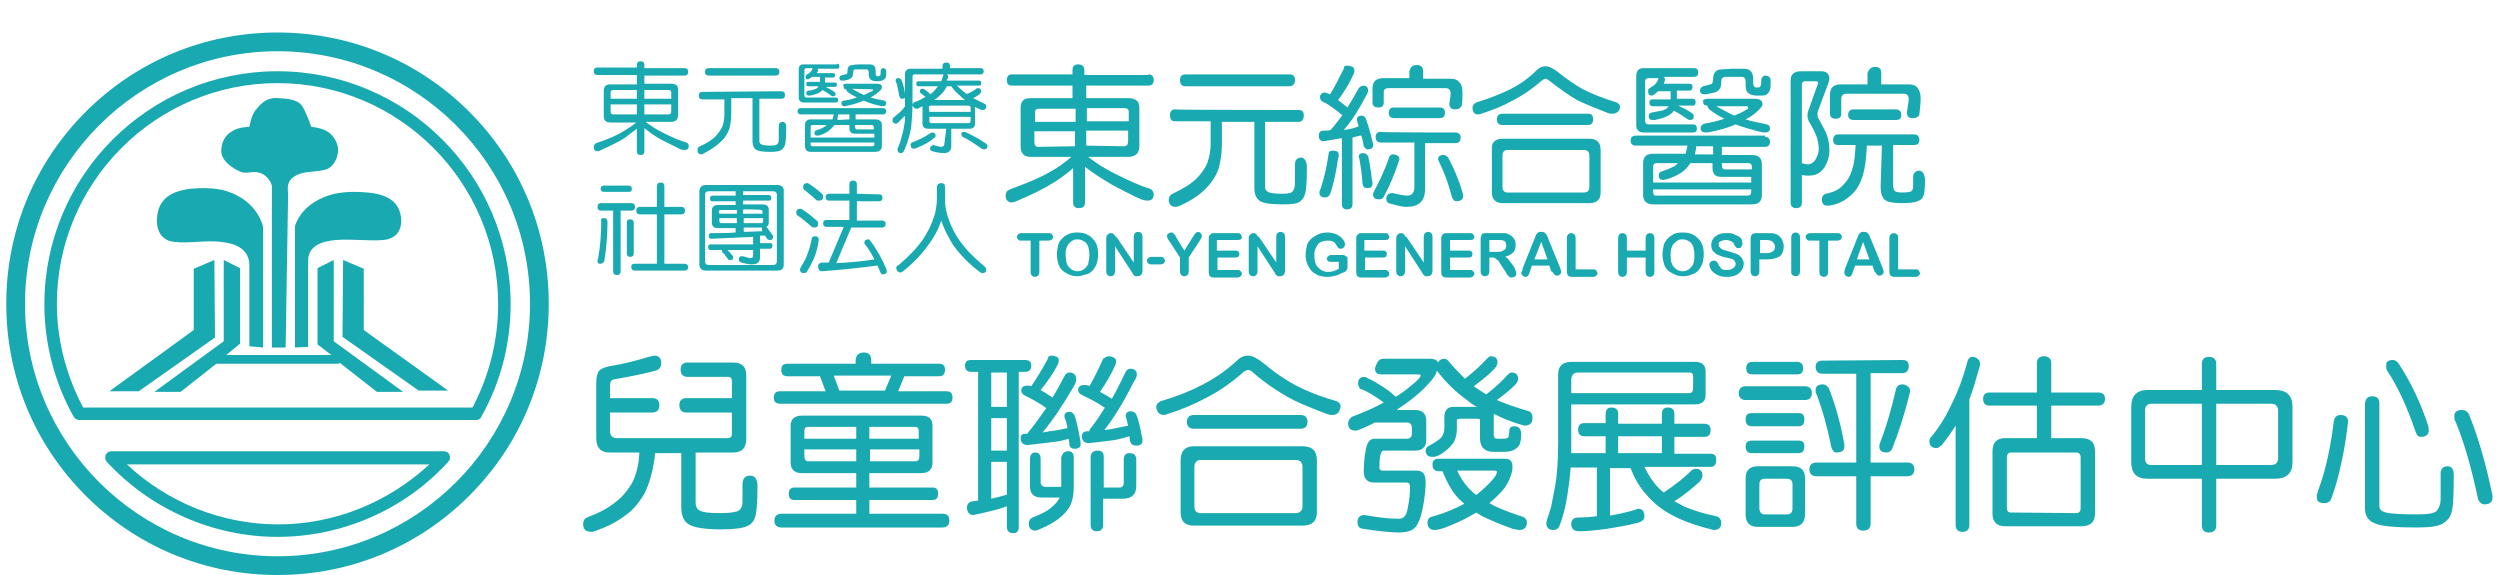 <?xml version="1.0" encoding="utf-8"?>
<!-- Generator: Adobe Illustrator 26.0.0, SVG Export Plug-In . SVG Version: 6.00 Build 0)  -->
<svg version="1.1" id="圖層_1" xmlns="http://www.w3.org/2000/svg" xmlns:xlink="http://www.w3.org/1999/xlink" x="0px" y="0px"
	 viewBox="0 0 400 92" style="enable-background:new 0 0 400 92;" xml:space="preserve">
<style type="text/css">
	.st0{fill:#19A9B1;}
	.st1{fill-rule:evenodd;clip-rule:evenodd;fill:#19A9B1;}
</style>
<g>
	<g>
		<path class="st0" d="M104.7,56.9c0.7,0,1.1,0.4,1.1,1.2c0,0.6-0.3,1-0.9,1.2c-1.5,0.4-3.7,0.9-6.7,1.4c-0.4,0.1-0.6,0.4-0.6,1v2
			h6.8c0.7,0,1.1,0.4,1.1,1.1c0,0.8-0.4,1.2-1.1,1.2h-6.8v3c0,0.7,0.4,1.1,1.1,1.1h17.7c0.5,0,0.7-0.2,0.7-0.7V66h-7.3
			c-0.7,0-1.1-0.4-1.1-1.2c0-0.7,0.4-1.1,1.1-1.1h7.3v-2.8c0-0.4-0.2-0.6-0.7-0.6H110c-0.7,0-1.1-0.4-1.1-1.2c0-0.7,0.4-1.1,1.1-1.1
			h7.3c1.4,0,2.1,0.7,2.1,2v10.2c0,1.5-0.7,2.2-2.1,2.2h-6v8c0,0.6,0.2,1.1,0.7,1.3c0.5,0.3,1.6,0.4,3.3,0.4c1.6,0,2.6-0.2,2.9-0.4
			c0.4-0.3,0.6-0.8,0.6-1.3v-2.9c0-0.9,0.4-1.4,1.2-1.4c0.8,0,1.2,0.6,1.2,1.7c0,2.9-0.2,4.5-0.4,5c-0.2,0.6-0.6,1.1-1.3,1.4
			c-0.7,0.3-2,0.5-4.1,0.5c-2.7,0-4.4-0.3-5.2-0.8c-0.8-0.5-1.2-1.4-1.2-2.8v-8.6h-4.2c0,0.7-0.2,1.6-0.4,2.7
			c-0.3,1.3-0.7,2.6-1.3,3.8c-0.9,1.5-1.9,2.7-3.1,3.5c-1.3,1-2.9,1.8-4.6,2.4c-0.3,0.1-0.5,0.2-0.7,0.2c-1,0-1.4-0.4-1.4-1.3
			c0-0.4,0.2-0.8,0.6-1c1.9-0.7,3.4-1.5,4.5-2.4c1.1-0.8,1.9-1.8,2.6-2.9c0.7-1.2,1.2-2.9,1.3-5.1h-4.8c-1.4,0-2.1-0.8-2.1-2.3v-8.9
			c0-0.9,0.2-1.5,0.4-1.8c0.3-0.4,0.8-0.6,1.7-0.8c2.5-0.4,4.6-1,6.3-1.5C104.3,57,104.6,56.9,104.7,56.9z"/>
		<path class="st0" d="M138.2,56.4c0.8,0,1.2,0.4,1.2,1.2v0.6h10.9c0.6,0,0.9,0.3,0.9,1c0,0.6-0.3,1-0.9,1h-5.6l-1,2.4h7.7
			c0.7,0,1,0.3,1,1c0,0.7-0.3,1-1,1h-26.6c-0.6,0-1-0.3-1-1c0-0.6,0.3-1,1-1h7.3l-0.9-2.4H126c-0.6,0-1-0.3-1-1s0.3-1,1-1h10.9v-0.6
			C137,56.8,137.4,56.4,138.2,56.4z M128.3,66.5h19.1c1.2,0,1.8,0.5,1.8,1.6V74c0,1.1-0.6,1.7-1.8,1.7h-8.3V78h10.1
			c0.6,0,0.9,0.3,0.9,1s-0.3,1-0.9,1h-10.1v2.2h11.7c0.7,0,1.1,0.3,1.1,1.1c0,0.7-0.4,1.1-1.1,1.1H125c-0.7,0-1.1-0.4-1.1-1.1
			s0.4-1.1,1.1-1.1h12V80h-9.9c-0.6,0-0.9-0.3-0.9-1c0-0.6,0.3-1,0.9-1h9.9v-2.3h-8.7c-1.2,0-1.8-0.6-1.8-1.7v-5.9
			C126.5,67.1,127.1,66.5,128.3,66.5z M128.7,70.2h8.3v-1.9h-7.7c-0.4,0-0.6,0.2-0.6,0.7V70.2L128.7,70.2z M137,73.8v-1.9h-8.3V73
			c0,0.5,0.2,0.8,0.6,0.8H137L137,73.8z M134.3,62.5h7.3l1-2.4h-9.2L134.3,62.5z M139.1,68.3v1.9h7.9V69c0-0.5-0.2-0.7-0.6-0.7
			H139.1L139.1,68.3z M146.5,73.8c0.4,0,0.6-0.3,0.6-0.8v-1.1h-7.9v1.9H146.5L146.5,73.8z"/>
		<path class="st0" d="M164,57.6c0.7,0,1,0.3,1,0.9c0,0.6-0.3,1-1,1h-1v24.8c0,0.7-0.3,1-0.9,1c-0.6,0-1-0.3-1-1V81
			c-0.6,0.2-1.4,0.5-2.3,0.7c-0.9,0.2-1.9,0.5-3.1,0.7c-0.6,0-0.9-0.4-1-1.1c0-0.6,0.3-1,0.9-1.1c0.3,0,0.6-0.1,0.9-0.1V59.5h-1.1
			c-0.6,0-1-0.3-1-1c0-0.6,0.3-0.9,1-0.9L164,57.6L164,57.6z M158.6,65.1h2.5v-5.5h-2.5V65.1z M158.6,72.1h2.5v-5.2h-2.5V72.1z
			 M158.6,79.8c0.9-0.2,1.6-0.4,2.3-0.6c0.1,0,0.2,0,0.2-0.1v-5.2h-2.5V79.8z M168.3,56.9c0.3,0,0.5,0.1,0.8,0.2
			c0.2,0.1,0.3,0.3,0.3,0.5s0,0.3-0.1,0.6c-0.8,1.6-1.8,3-2.8,4.2c0.7,0.4,1.3,0.8,1.9,1.2c0.7-1.1,1.3-2.3,1.9-3.4
			c0.2-0.4,0.5-0.6,0.8-0.6c0.7,0,1.1,0.4,1.1,1.1c0,0.4-0.2,0.8-0.5,1.3c-1.7,2.9-3.3,5.3-4.9,7.2c0.4-0.1,0.8-0.1,1.1-0.2
			c1-0.1,2-0.3,2.9-0.5c-0.1-0.6-0.2-1.1-0.4-1.5l-0.1-0.4c0-0.5,0.3-0.7,0.8-0.7c0.4,0,0.6,0.2,0.8,0.5c0.3,0.8,0.6,2.1,0.9,3.8
			c0.1,0.4,0.1,0.6,0.1,0.8c0,0.6-0.3,0.8-1,0.8c-0.5,0-0.8-0.3-0.8-0.8c0-0.3-0.1-0.5-0.1-0.8c-0.7,0.2-1.4,0.4-2.3,0.5
			c-0.7,0.1-1.6,0.2-2.5,0.3c-1,0.1-1.6,0.2-1.8,0.2c-0.7,0-1.1-0.4-1.1-1.1c0-0.4,0.2-0.7,0.7-0.7c0.1,0,0.3,0,0.4,0
			c0-0.1,0-0.1,0.1-0.2c1-1.2,2-2.6,2.9-3.9c0,0-0.1,0-0.1-0.1c-0.9-0.6-2-1.3-3.3-1.9c-0.4-0.2-0.6-0.5-0.6-0.8
			c0-0.5,0.3-0.8,1-0.8c0.2,0,0.4,0,0.6,0.1c0.8-1.2,1.7-2.6,2.6-4.3C167.7,57,167.9,56.9,168.3,56.9z M170.9,72.2
			c0.6,0,0.9,0.3,0.9,1v4.7c0,0.9-0.1,1.8-0.4,2.6c-0.3,0.8-0.9,1.6-1.8,2.3c-0.8,0.7-1.9,1.3-3.3,1.9c-0.3,0.1-0.5,0.2-0.6,0.2
			c-0.7,0-1.1-0.4-1.1-1.1c0-0.5,0.2-0.8,0.6-1c1.3-0.5,2.3-1,2.9-1.5c0.6-0.5,1.1-1,1.4-1.6v-0.1h-2.9c-1.2,0-1.8-0.6-1.8-1.8v-4.4
			c0-0.6,0.3-1,0.8-1c0.6,0,0.9,0.3,0.9,1v3.7c0,0.5,0.3,0.8,0.8,0.8h2.5v-4.7C170,72.5,170.3,72.2,170.9,72.2z M177.4,57
			c0.3,0,0.6,0.1,0.8,0.2c0.3,0.2,0.4,0.4,0.4,0.6c0,0.1-0.1,0.3-0.1,0.5c-0.7,1.6-1.6,3.1-2.5,4.4c0.7,0.4,1.3,0.7,1.9,1.1
			c0.8-1.4,1.5-2.8,2.2-4.3c0.2-0.3,0.4-0.5,0.7-0.5c0.7,0,1.1,0.3,1.1,0.9c0,0.4-0.2,0.8-0.5,1.2c-1.6,3.2-3.2,5.8-4.7,7.7
			c0.3,0,0.6-0.1,0.9-0.1c1-0.2,2-0.4,2.9-0.6c-0.1-0.4-0.2-0.8-0.3-1.2l-0.1-0.3c0-0.5,0.3-0.8,0.8-0.8c0.4,0,0.7,0.2,0.9,0.5
			c0.3,0.7,0.6,1.9,0.9,3.5c0.1,0.3,0.1,0.6,0.1,0.7c0,0.5-0.3,0.8-1,0.8c-0.6,0-0.9-0.3-1-0.8c0-0.2-0.1-0.5-0.1-0.7
			c-0.6,0.2-1.4,0.4-2.3,0.6c-0.7,0.1-1.5,0.2-2.4,0.3c-1,0.1-1.6,0.2-1.8,0.2c-0.7,0-1.1-0.4-1.1-1.1c0-0.5,0.3-0.8,0.9-0.8
			c0.1,0,0.2,0,0.3,0c0-0.2,0.1-0.4,0.3-0.6c0.8-1,1.5-2.1,2.2-3.2c0,0,0,0-0.1,0c-1-0.7-2.3-1.4-3.6-2c-0.4-0.2-0.6-0.5-0.6-0.8
			c0-0.5,0.3-0.8,1-0.8c0.2,0,0.4,0,0.7,0.1c0.1,0,0.1,0,0.1,0.1c0.7-1.2,1.4-2.6,2.2-4.4C176.8,57.2,177.1,57,177.4,57z
			 M175.6,72.1c0.7,0,1,0.3,1,1V78h2.5c0.5,0,0.7-0.3,0.7-0.8v-3.7c0-0.6,0.3-1,0.9-1c0.7,0,1.1,0.3,1.1,1v4.3c0,1.3-0.7,2-2.2,2
			h-3.1V84c0,0.6-0.3,1-1,1c-0.6,0-1-0.3-1-1V73C174.6,72.4,175,72.1,175.6,72.1z"/>
		<path class="st0" d="M199.7,56.9c0.7,0,1.6,0.5,2.7,1.4c1.4,1.2,3,2.3,4.8,3.3c1.7,0.9,3.9,1.8,6.7,2.6c0.4,0.2,0.6,0.5,0.6,0.8
			c-0.1,0.9-0.5,1.4-1.4,1.4c-0.3,0-0.6-0.1-0.9-0.2c-2.9-1.1-5-2-6.2-2.7c-1.9-1.1-3.7-2.3-5.4-3.8c-0.3-0.3-0.6-0.5-0.9-0.5
			c-0.2,0-0.4,0.1-0.6,0.2c-1.9,1.7-4,3.2-6.2,4.3c-1.7,0.9-3.7,1.8-6,2.5c-0.2,0.1-0.5,0.2-0.8,0.2c-0.7-0.1-1-0.5-1.1-1.3
			c0-0.4,0.3-0.7,0.7-0.9c2.7-0.8,4.9-1.7,6.8-2.7c1.9-1,3.7-2.2,5.4-3.8C198.4,57.2,199,56.9,199.7,56.9z M191,71.4h17.4
			c1.5,0,2.3,0.7,2.3,2.2V82c0,1.4-0.8,2.1-2.3,2.1H191c-1.4,0-2.1-0.7-2.1-2.1v-8.4C188.9,72.2,189.6,71.4,191,71.4z M208.1,66.4
			c0.7,0,1.1,0.4,1.1,1.1s-0.4,1.1-1.1,1.1H191c-0.7,0-1.1-0.4-1.1-1.1s0.4-1.1,1.1-1.1H208.1z M207.3,82.1c0.7,0,1.1-0.4,1.1-1.1
			v-6.3c0-0.7-0.4-1.1-1.1-1.1h-15.2c-0.6,0-1,0.4-1,1.1V81c0,0.7,0.3,1.1,1,1.1H207.3z"/>
		<path class="st0" d="M221.4,57.4h7.5c0.6,0,1,0.2,1.2,0.6c0.2-0.4,0.5-0.6,1-0.6c0.2,0,0.4,0.1,0.6,0.3c0.8,1,1.8,2,2.7,2.9
			c1.4-1.1,2.6-2.2,3.4-3.1c0.3-0.3,0.5-0.5,0.7-0.5c0.7,0,1.1,0.3,1.1,1c0,0.3-0.2,0.7-0.5,1c-0.9,1-2.1,1.9-3.3,2.8
			c0.6,0.4,1.3,0.9,2,1.3c1.3-1,2.4-2,3.3-3c0.3-0.3,0.5-0.5,0.7-0.5c0.7,0,1.1,0.3,1.1,1c0,0.3-0.2,0.7-0.5,1
			c-0.8,0.8-1.8,1.6-2.9,2.4c0.2,0.1,0.4,0.2,0.7,0.3c1,0.4,2.4,0.9,4.1,1.4c0.6,0.1,0.9,0.5,0.9,1.1c0,0.9-0.4,1.3-1.3,1.3
			c-1.5-0.4-2.8-0.9-3.9-1.4c-0.3-0.2-0.7-0.3-1-0.5c0,0.1,0,0.2,0,0.2v3.2c0,0.2,0.1,0.4,0.2,0.5c0.1,0.1,0.4,0.1,0.8,0.1
			c0.5,0,0.9,0,1.1-0.1c0.2,0,0.3-0.2,0.3-0.4l0.1-0.8c0-0.5,0.3-0.7,0.8-0.7c0.7,0,1,0.4,1.1,1.1c0,0.8-0.1,1.5-0.3,1.9
			c-0.2,0.3-0.5,0.6-0.9,0.8c-0.4,0.2-1,0.3-1.6,0.3H239c-1.4,0-2.2-0.7-2.2-2.2v-2.9c0-0.2-0.3-0.2-0.8-0.2h-2.3
			c-0.4,0-0.6,0.1-0.6,0.2v1.4c0,0.9-0.2,1.7-0.6,2.3c-0.5,0.7-1.2,1.3-2,1.8c-0.5,0.3-0.9,0.4-1.3,0.4c-0.7,0-1-0.3-1.1-0.9
			c0-0.3,0.1-0.6,0.4-0.8c1.1-0.6,1.7-1,2-1.3c0.4-0.4,0.6-1,0.6-1.7v-1.7c0-1,0.5-1.6,1.4-1.6h3.8c-0.6-0.3-1.1-0.7-1.6-1.1
			c-1.8-1.3-3.3-2.8-4.5-4.3c-0.1-0.2-0.2-0.3-0.3-0.4c-0.1,0.5-0.4,1-0.9,1.6c-1,1.2-2.4,2.5-4.4,3.9c-0.4,0.3-0.8,0.5-1.1,0.8h2.9
			c1.2,0,1.8,0.6,1.8,1.7v3.1c0,1.1-0.6,1.7-1.8,1.7h-5c-0.5,0-0.7,0.9-0.7,2.8c0,0.2,0.2,0.4,0.5,0.4h5.5c1,0,1.4,0.6,1.4,1.9
			c0,0.8-0.1,1.9-0.3,3.2c-0.3,1.7-0.6,2.9-1.1,3.6c-0.4,0.8-1.4,1.2-2.9,1.2c-1.2,0-3.1-0.2-5.8-0.6c-0.6-0.1-0.8-0.5-0.8-1.1
			c0-0.7,0.4-1.1,1.1-1.1c2.2,0.4,4,0.6,5.5,0.6c0.8,0,1.2-0.5,1.4-1.5c0.3-1.4,0.4-2.6,0.4-3.6c0-0.5-0.2-0.7-0.6-0.7h-5.2
			c-1,0-1.6-0.6-1.6-1.7s0.1-2.3,0.3-3.4c0.2-1.2,0.6-1.9,1.4-1.9h5.2c0.5,0,0.8-0.3,0.8-0.8v-0.9c0-0.6-0.3-0.9-0.8-0.9h-4.7
			c-0.1,0-0.3,0-0.4,0c-0.6,0.3-1.2,0.6-1.9,0.9c-0.5,0.2-0.9,0.4-1.2,0.4c-0.8,0-1.2-0.4-1.2-1.1c0-0.5,0.2-0.8,0.6-1.1
			c2.3-0.9,3.9-1.6,5.1-2.3c-0.8-0.6-1.6-1.1-2.1-1.4c-0.5-0.3-1.1-0.6-1.7-0.8c-0.2-0.3-0.3-0.6-0.3-0.9c0-0.6,0.3-1,1-1
			c0.2,0,0.4,0.1,0.7,0.3c0.7,0.3,1.3,0.7,1.8,1c0.8,0.5,1.6,1,2.3,1.7c0.1,0.1,0.2,0.1,0.2,0.2c1-0.6,1.9-1.3,2.6-1.9
			c1-0.8,1.4-1.3,1.4-1.5c0-0.1-0.1-0.2-0.4-0.2H221c-0.7,0-1-0.3-1-1C220.4,57.7,220.7,57.4,221.4,57.4z M230.2,73.4h10.6
			c0.8,0,1.2,0.4,1.2,1.3c0,0.8-0.3,1.7-0.8,2.6c-0.5,1-1.5,2-2.9,3.2c0.3,0.2,0.6,0.3,0.9,0.5c1.1,0.5,2.6,1.1,4.5,1.7
			c0.4,0.2,0.6,0.5,0.6,0.8c0,0.9-0.4,1.3-1.2,1.3c-0.2,0-0.6-0.1-1.1-0.2c-1.7-0.6-3.1-1.2-4.4-1.8c-0.5-0.2-0.9-0.5-1.4-0.8
			c-1.3,0.8-2.7,1.5-4.2,2.1c-1.2,0.5-2,0.7-2.4,0.7c-0.8,0-1.2-0.4-1.2-1.2c0-0.6,0.3-0.9,1-1c2-0.6,3.6-1.3,4.9-2
			c-0.3-0.2-0.5-0.5-0.8-0.7c-1-1-1.9-2.5-2.7-4.5h-0.6c-0.6,0-1-0.3-1-1.1C229.2,73.7,229.5,73.4,230.2,73.4z M233.2,75.4
			c0.6,1.3,1.4,2.4,2.3,3.2c0.2,0.2,0.4,0.4,0.7,0.6c1.1-0.9,2.1-1.8,2.9-2.8c0.3-0.4,0.4-0.7,0.4-0.9c0-0.1-0.1-0.2-0.2-0.2h-6.1
			V75.4z"/>
		<path class="st0" d="M251.4,64.7v5.8c0,0.7,0,1.4,0,2h5.5v-2.7h-3.4c-0.7,0-1-0.4-1-1.1c0-0.6,0.3-1,1-1h3.4v-1.5
			c0-0.6,0.3-1,0.9-1c0.7,0,1.1,0.3,1.1,1v1.6h7v-1.6c0-0.6,0.3-1,0.9-1c0.7,0,1.1,0.3,1.1,1v1.6h4.8c0.6,0,1,0.3,1,1
			c0,0.7-0.3,1.1-1,1.1h-4.8v2.7h5.8c0.6,0,0.9,0.3,0.9,1s-0.3,1.1-0.9,1.1h-10.6c0.7,1.4,1.4,2.5,2.3,3.4c0.2,0.2,0.5,0.5,0.8,0.7
			c1.8-1.2,3.2-2.3,4.3-3.4c0.3-0.3,0.6-0.4,0.8-0.4c0.7,0,1.1,0.4,1.1,1.1c0,0.3-0.2,0.7-0.5,1c-1.1,1-2.4,2.1-4,3.1
			c0.6,0.3,1.1,0.6,1.7,0.9c1.5,0.6,3,1.1,4.6,1.4c0.8,0.1,1.2,0.5,1.2,1.2s-0.4,1.1-1.2,1.1c-2.1-0.5-4-1.1-5.7-1.9
			c-2.2-1-3.9-2.3-5.2-3.9c-1-1.1-1.8-2.5-2.4-4.1h-3.3v7.6c1.6-0.3,3.1-0.6,4.5-1.1c0.7,0,1,0.4,1,1.2c0,0.6-0.4,0.9-1.3,1.1
			c-1.1,0.3-2.7,0.6-4.6,0.9c-2.2,0.3-3.7,0.4-4.5,0.4c-0.9,0-1.3-0.4-1.3-1.2c0-0.6,0.4-1,1.1-1c1.1,0,2.1-0.1,3-0.2v-7.8h-4.2
			c-0.1,1.6-0.3,3-0.5,4.3c-0.3,2.1-0.8,3.8-1.3,5.1c-0.2,0.4-0.5,0.6-1,0.6c-0.7,0-1-0.4-1.1-1c0-0.2,0.1-0.6,0.3-1.2
			c0.2-0.5,0.3-1,0.5-1.6c0.2-1,0.4-2.1,0.6-3.1c0.4-2.2,0.5-4.6,0.5-7.2V59.9c0-1.3,0.7-2,2.1-2h19.8c1.1,0,1.7,0.5,1.7,1.5v3.8
			c0,1-0.6,1.5-1.7,1.5H251.4L251.4,64.7z M263.5,59.6h-11c-0.7,0-1.1,0.4-1.1,1.2v2.1h18.9c0.4,0,0.6-0.3,0.6-0.8v-1.9
			c0-0.4-0.2-0.6-0.6-0.6C270.4,59.6,263.5,59.6,263.5,59.6z M265.9,72.5v-2.7h-7v2.7H265.9z"/>
		<path class="st0" d="M288.8,61.8c0.7,0,1.1,0.4,1.1,1.1s-0.4,1.1-1.1,1.1h-9.5c-0.7,0-1.1-0.4-1.1-1.1s0.4-1.1,1.1-1.1H288.8z
			 M281.3,74.6h5.5c1.3,0,2,0.6,2,1.9v5.8c0,1.3-0.7,2-2,2h-5.5c-1.4,0-2-0.7-2-2v-5.8C279.3,75.2,280,74.6,281.3,74.6z M287.8,66.1
			c0.6,0,0.9,0.3,0.9,1s-0.3,1.1-0.9,1.1h-7.5c-0.7,0-1-0.4-1-1.1c0-0.7,0.3-1,1-1C280.4,66.1,287.8,66.1,287.8,66.1z M287.8,70.5
			c0.6,0,0.9,0.3,0.9,0.9c0,0.7-0.3,1.1-0.9,1.1h-7.5c-0.7,0-1-0.4-1-1.1c0-0.6,0.3-0.9,1-0.9H287.8z M287.5,57.9c0.6,0,1,0.3,1,1
			s-0.3,1-1,1h-7.1c-0.7,0-1-0.3-1-1c0-0.6,0.3-1,1-1H287.5z M285.9,82.3c0.6,0,0.9-0.3,0.9-1v-3.8c0-0.6-0.3-0.9-0.9-0.9h-3.6
			c-0.5,0-0.8,0.3-0.8,0.9v3.8c0,0.6,0.3,1,0.8,1H285.9z M304.4,57.6c0.7,0,1,0.3,1,1s-0.4,1.1-1,1.1h-5.1V74h5.9
			c0.7,0,1.1,0.4,1.1,1.1s-0.4,1.1-1.1,1.1h-5.9v7.6c0,0.7-0.4,1.1-1.2,1.1c-0.7,0-1.1-0.4-1.1-1.1v-7.6h-6.4
			c-0.7,0-1.1-0.4-1.1-1.1s0.4-1.1,1.1-1.1h6.4V59.8h-5.4c-0.7,0-1.1-0.4-1.1-1.1c0-0.7,0.4-1,1.1-1L304.4,57.6L304.4,57.6z
			 M291.7,61.5c0.3,0,0.6,0.2,0.9,0.6c1,2.5,1.8,5.3,2.4,8.5c0.1,0.3,0.1,0.6,0.1,0.8c0,0.7-0.4,1-1.3,1c-0.4,0-0.6-0.3-0.8-0.9
			c-0.7-3.5-1.5-6.2-2.3-8.3c-0.2-0.3-0.2-0.5-0.2-0.8C290.5,61.8,290.9,61.5,291.7,61.5z M304.3,61.5c0.4,0,0.7,0.1,0.9,0.3
			c0.3,0.2,0.4,0.4,0.4,0.7c0,0.2,0,0.4-0.1,0.6c-0.8,3.3-1.8,6.3-2.8,8.8c-0.2,0.3-0.5,0.5-0.8,0.5c-0.8,0-1.2-0.3-1.2-0.9
			c0-0.3,0-0.5,0.1-0.6c0.9-2.3,1.8-5.3,2.6-8.8C303.6,61.7,303.9,61.5,304.3,61.5z"/>
		<path class="st0" d="M315.6,57.1c0.3,0,0.6,0.1,0.8,0.3c0.3,0.2,0.4,0.5,0.4,0.8c0,0.2,0,0.4-0.1,0.6c-0.5,1.8-1,3.5-1.6,5.1V84
			c0,0.7-0.4,1.1-1.1,1.1s-1.1-0.4-1.1-1.1V68.1c-0.7,1.1-1.4,2.1-2.2,3.1c-0.4,0.3-0.6,0.5-0.8,0.5c-0.8,0-1.2-0.4-1.2-1.1
			c0-0.2,0.1-0.4,0.2-0.6c1.3-1.5,2.4-3.3,3.3-5.2c1-2,1.9-4.3,2.6-7C314.9,57.4,315.2,57.1,315.6,57.1z M335.7,62.8
			c0.7,0,1.1,0.3,1.1,1c0,0.7-0.4,1.1-1.1,1.1h-7.5v5.2h4.8c1.5,0,2.2,0.7,2.2,2.1v10c0,1.3-0.7,2-2.2,2h-12.2c-1.3,0-2-0.7-2-2v-10
			c0-1.4,0.7-2.1,2-2.1h5.1v-5.2h-7.6c-0.7,0-1-0.4-1-1.1s0.4-1,1-1h7.6v-4.7c0-0.7,0.4-1.1,1.1-1.1c0.8,0,1.2,0.4,1.2,1.1v4.7
			C328.2,62.8,335.7,62.8,335.7,62.8z M332.1,82.1c0.6,0,0.8-0.3,0.8-0.8v-8.1c0-0.6-0.3-0.8-0.8-0.8h-10.3c-0.5,0-0.7,0.3-0.7,0.8
			v8c0,0.6,0.2,0.8,0.7,0.8L332.1,82.1L332.1,82.1z"/>
		<path class="st0" d="M343.6,62.4h8.7v-4.2c0-0.7,0.4-1.1,1.1-1.1c0.8,0,1.2,0.4,1.2,1.1v4.2h9.4c1.9,0,2.8,0.9,2.8,2.7v8.8
			c0,1.8-0.9,2.7-2.8,2.7h-9.4v7.5c0,0.7-0.4,1.1-1.2,1.1c-0.7,0-1.1-0.4-1.1-1.1v-7.5h-8.7c-1.8,0-2.6-0.9-2.6-2.7v-8.8
			C341,63.3,341.9,62.4,343.6,62.4z M352.3,74.4v-9.8h-8.1c-0.6,0-1,0.4-1,1.1v7.6c0,0.7,0.3,1.1,1,1.1H352.3L352.3,74.4z
			 M363.4,74.4c0.7,0,1.1-0.4,1.1-1.1v-7.6c0-0.7-0.4-1.1-1.1-1.1h-8.8v9.8L363.4,74.4L363.4,74.4z"/>
		<path class="st0" d="M374.5,66.4c0.8,0,1.2,0.4,1.2,1.1c-0.4,3.4-0.9,5.9-1.3,7.5c-0.3,1.5-0.8,3.1-1.4,4.8
			c-0.2,0.5-0.6,0.7-1.1,0.7c-0.8,0-1.2-0.3-1.2-0.8v-0.6c0.6-1.7,1.1-3.2,1.4-4.5c0.4-1.5,0.9-3.9,1.3-7.1
			C373.5,66.7,373.9,66.4,374.5,66.4z M379.6,63.4c0.7,0,1.1,0.4,1.1,1.1V81c0,0.5,0.3,0.8,1,1c0.8,0.2,2.5,0.3,5.1,0.3
			c1.8,0,2.8-0.2,3.1-0.6c0.4-0.5,0.6-1.1,0.6-1.8v-4.1c0-0.8,0.4-1.2,1.1-1.2s1,0.5,1,1.4c0,3.4-0.1,5.4-0.4,6.1
			c-0.2,0.7-0.6,1.2-1.4,1.7c-0.7,0.4-2,0.6-4.1,0.6c-3.5,0-5.8-0.2-6.8-0.7c-1-0.4-1.5-1.2-1.5-2.3V64.5
			C378.5,63.7,378.9,63.4,379.6,63.4z M382.9,57.6c0.3,0,0.6,0.2,0.9,0.6c1.9,2.9,3.5,6.2,4.7,9.9c0.1,0.3,0.1,0.6,0.1,0.8
			c0,0.6-0.4,1-1.3,1c-0.4,0-0.6-0.3-0.8-0.8c-1.4-4.1-2.9-7.3-4.5-9.7c-0.2-0.3-0.2-0.5-0.2-0.8C381.7,57.9,382.1,57.6,382.9,57.6z
			 M394,65.6c0.4,0,0.7,0.2,1,0.6c1.5,3.7,2.7,7.9,3.7,12.6c0.1,0.3,0.1,0.6,0.1,0.8c0,0.7-0.4,1.1-1.3,1.1c-0.4,0-0.8-0.3-1-0.8
			c-1.1-5.2-2.3-9.3-3.6-12.4c-0.2-0.3-0.2-0.5-0.2-0.7C392.6,65.9,393.1,65.6,394,65.6z"/>
	</g>
	<g>
		<g>
			<path class="st1" d="M42.1,55.6V36.3c0,0-0.5-2.5-3-4.3s-5.2-2.1-8.6-1.8c-3.4,0.4-4.9,1.8-5.3,4c-0.4,2.3,0.4,4.3,2.7,4.5
				c2.3,0.3,4.9-0.3,7.5,0s4.5,1.3,4.5,3.8v12.9L42.1,55.6L42.1,55.6z"/>
		</g>
		<g>
			<path class="st1" d="M47.2,55.6V36.2c0,0,0.5-2.2,3-3.8c2.5-1.6,5.2-1.9,8.6-1.6s4.9,1.6,5.3,3.6s-0.4,3.8-2.8,4
				c-2.3,0.2-4.9-0.2-7.5,0s-4.5,1.1-4.5,3.3v13.8L47.2,55.6L47.2,55.6z"/>
		</g>
		<g>
			<path class="st0" d="M44.4,92c-11.6,0-22.5-4.5-30.7-12.7S1,60.2,1,48.6s4.5-22.5,12.7-30.7S32.8,5.2,44.4,5.2
				s22.5,4.5,30.7,12.7S87.8,37,87.8,48.6s-4.5,22.5-12.7,30.7S56,92,44.4,92z M44.4,8.2C22.1,8.2,4,26.4,4,48.6S22.1,89,44.4,89
				s40.4-18.1,40.4-40.4S66.7,8.2,44.4,8.2z"/>
		</g>
		<g>
			<path class="st0" d="M44.4,85.9c-10.3,0-20.3-4.4-27.3-12c-0.3-0.3-0.3-0.7-0.2-1.1c0.2-0.4,0.5-0.6,0.9-0.6H71
				c0.4,0,0.8,0.2,0.9,0.6c0.2,0.4,0.1,0.8-0.2,1.1C64.7,81.6,54.7,85.9,44.4,85.9z M20.3,74.3c6.5,6.1,15.2,9.6,24.2,9.6
				s17.6-3.5,24.2-9.6H20.3z M76.2,67.2H12.7c-0.4,0-0.7-0.2-0.9-0.5c-3.1-5.5-4.7-11.8-4.7-18c0-20.6,16.7-37.3,37.3-37.3
				s37.3,16.7,37.3,37.3c0,6.3-1.6,12.5-4.7,18C76.9,67,76.5,67.2,76.2,67.2z M13.3,65.2h62.3c2.7-5.1,4.1-10.8,4.1-16.5
				c0-19.5-15.8-35.4-35.3-35.4S9.1,29.2,9.1,48.6C9.1,54.4,10.6,60.1,13.3,65.2z"/>
		</g>
		<g>
			<path class="st1" d="M45.7,55.6h-2.2V29.7c0,0-0.4-1.5-1.8-2c-1.4-0.5-2.3,0.3-3.4-0.3c-1.1-0.5-3-1.7-2.9-3.4
				c0.1-1.8,1-2.6,1.9-3.1c1-0.6,2.6-0.6,2.6-0.6s0.3-1.9,1-2.7c0.7-0.8,1.6-2.1,3.7-1.9c2,0.1,3.1,0.4,3.7,1.2s1.5,3.4,1.5,3.4
				s1.5,0.1,2.5,0.7c1,0.5,1.9,2,1.8,3.2c-0.1,1.1-0.7,2.5-1.9,2.9s-3.1,0.3-4.2,0.7c-2.2,0.8-2,2.1-1.9,3.3L45.7,55.6L45.7,55.6z"
				/>
		</g>
		<g>
			<path class="st1" d="M34.3,41.6L31,43v9.8l-13.5,9.8h4.7L34.4,54L34.3,41.6 M36.2,56.8H53l-2.2-1.7V42.9l2.6-1.3v13l11.1,8.1
				h-4.2l-6-4.7v0.2H34.6l-5.7,4.5h-4.2l11.1-8.1v-13l2.6,1.3V55L36.2,56.8 M54.9,41.6l3.3,1.4v9.8l13.5,9.7H67l-12.2-8.6L54.9,41.6
				"/>
		</g>
	</g>
	<g>
		<g>
			<path class="st0" d="M109.5,10.9c0.4,0,0.6,0.2,0.6,0.6c0,0.4-0.2,0.6-0.6,0.6h-6.4v1.3h4.3c0.8,0,1.1,0.3,1.1,1v4
				c0,0.7-0.4,1.1-1.1,1.1h-4.1c0.8,0.6,1.7,1.2,2.7,1.7c1.4,0.7,2.7,1.3,3.8,1.6c0.3,0.1,0.4,0.3,0.4,0.6c0,0.1-0.1,0.3-0.1,0.4
				c-0.1,0.1-0.3,0.2-0.5,0.2s-0.4,0-0.7-0.1c-1-0.5-2-1-3-1.5s-1.9-1.2-2.8-1.9v3.7c0,0.4-0.2,0.6-0.6,0.6s-0.6-0.2-0.6-0.6v-3.6
				c-0.7,0.5-1.3,1-2,1.5c-0.9,0.6-2.2,1.2-3.9,2c-0.2,0.1-0.4,0.1-0.4,0.1c-0.4,0-0.6-0.2-0.6-0.7c0-0.3,0.2-0.5,0.4-0.6
				c1.8-0.6,3.2-1.2,4.2-1.8c0.8-0.5,1.6-1,2.2-1.5h-4.2c-0.7,0-1-0.4-1-1.1v-4c0-0.6,0.3-1,1-1h4.3V12h-6.3c-0.4,0-0.6-0.2-0.6-0.6
				c0-0.4,0.2-0.6,0.6-0.6h6.3v-0.4c0-0.4,0.2-0.6,0.6-0.6s0.6,0.2,0.6,0.6v0.5H109.5L109.5,10.9z M97.7,15.8h4.2v-1.4h-3.8
				c-0.2,0-0.4,0.1-0.4,0.4C97.7,14.8,97.7,15.8,97.7,15.8z M101.9,18.3v-1.6h-4.2v1.1c0,0.3,0.1,0.5,0.4,0.5H101.9z M103.1,14.4
				v1.4h4.3v-1c0-0.3-0.2-0.4-0.4-0.4C107,14.4,103.1,14.4,103.1,14.4z M107,18.3c0.3,0,0.4-0.2,0.4-0.5v-1.1h-4.3v1.6H107z"/>
			<path class="st0" d="M125,14.6c0.4,0,0.6,0.2,0.6,0.6c0,0.4-0.2,0.6-0.6,0.6h-3.5v6.7c0,0.3,0.1,0.5,0.3,0.6
				c0.2,0.1,0.7,0.2,1.5,0.2c0.6,0,1-0.1,1.1-0.3c0.2-0.2,0.2-0.5,0.2-0.8v-2c0-0.4,0.2-0.7,0.6-0.7s0.6,0.3,0.6,0.8
				c0,1.6-0.1,2.6-0.2,2.9s-0.3,0.6-0.6,0.8c-0.3,0.2-0.9,0.3-1.7,0.3c-1.2,0-2-0.1-2.4-0.4c-0.3-0.2-0.5-0.7-0.5-1.3v-6.9H117v2.5
				c0,0.9-0.1,1.6-0.3,2.4c-0.3,0.8-0.7,1.5-1.4,2.1c-0.6,0.6-1.5,1.2-2.6,1.8c-0.2,0.1-0.4,0.2-0.4,0.2c-0.5,0-0.7-0.2-0.7-0.7
				c0-0.3,0.1-0.5,0.4-0.6c1.1-0.5,1.9-1,2.4-1.5s0.9-1.1,1.2-1.7c0.2-0.6,0.3-1.2,0.3-1.9v-2.4h-3.5c-0.4,0-0.6-0.2-0.6-0.6
				c0-0.4,0.2-0.6,0.6-0.6L125,14.6L125,14.6z M124.1,10.9c0.4,0,0.6,0.2,0.6,0.6c0,0.4-0.2,0.6-0.6,0.6h-10.7
				c-0.4,0-0.6-0.2-0.6-0.6c0-0.4,0.2-0.6,0.6-0.6H124.1z"/>
			<path class="st0" d="M141.3,17.3c0.3,0,0.5,0.2,0.5,0.5s-0.2,0.5-0.5,0.5h-4.4v0.8h3.1c0.7,0,1.1,0.3,1.1,0.9v3.3
				c0,0.7-0.4,1-1.1,1h-10.2c-0.7,0-1-0.3-1-1V20c0-0.6,0.3-0.9,1-0.9h3.4c0.1-0.3,0.1-0.5,0.2-0.8h-5.3c-0.3,0-0.5-0.2-0.5-0.5
				s0.2-0.5,0.5-0.5C127.9,17.3,141.3,17.3,141.3,17.3z M133.9,10.2c0.3,0,0.4,0.1,0.4,0.4c0,0.3-0.1,0.4-0.4,0.4h-3.1
				c0.1,0.1,0.1,0.1,0.1,0.2s0,0.2-0.1,0.3c0,0.1-0.1,0.1-0.1,0.2h2.6c0.2,0,0.3,0.1,0.3,0.3c0,0.3-0.1,0.4-0.3,0.4H132
				c0,0.3,0,0.6,0,0.8h1.6c0.2,0,0.3,0.1,0.3,0.3c0,0.3-0.1,0.4-0.3,0.4h-1.5c0.6,0.3,1,0.5,1.4,0.8c0.1,0.1,0.2,0.2,0.2,0.3
				c0,0.3-0.1,0.4-0.4,0.4c-0.1,0-0.2,0-0.3-0.1c-0.4-0.3-0.9-0.6-1.4-0.9l0,0l-0.1,0.1c-0.2,0.2-0.5,0.4-0.8,0.5s-0.6,0.2-1.1,0.3
				c-0.1,0-0.2,0-0.2,0c-0.2,0-0.4-0.1-0.4-0.4c0-0.2,0.1-0.3,0.3-0.4c0.3,0,0.7-0.1,1-0.2c0.3-0.1,0.5-0.2,0.6-0.4l0.1-0.1h-1.7
				c-0.2,0-0.3-0.1-0.3-0.4c0-0.2,0.1-0.3,0.3-0.3h1.9c0-0.2,0-0.5,0-0.8h-1.3c-0.1,0.1-0.2,0.2-0.3,0.2c-0.1,0.1-0.2,0.2-0.3,0.2
				c-0.3,0-0.4-0.1-0.4-0.4c0-0.1,0-0.2,0.1-0.3c0.2-0.1,0.4-0.3,0.6-0.4c0.2-0.2,0.3-0.4,0.4-0.6c0-0.1,0-0.1,0.1-0.1h-1
				c-0.3,0-0.4,0.1-0.4,0.4v3.9c0,0.3,0.1,0.4,0.4,0.4h4.6c0.3,0,0.4,0.1,0.4,0.4c0,0.3-0.1,0.4-0.4,0.4h-5.1
				c-0.5,0-0.8-0.3-0.8-0.8v-4.5c0-0.6,0.3-0.8,0.8-0.8h5.3V10.2z M129.7,22h10.2v-0.6h-3.1c-0.6,0-0.9-0.3-0.9-0.9V20h-2.3
				c0,0,0,0-0.1,0c-0.3,0.4-0.6,0.7-1,1s-0.9,0.5-1.5,0.7c-0.1,0-0.2,0-0.2,0c-0.3,0-0.5-0.1-0.5-0.4c0-0.2,0.1-0.3,0.2-0.4
				c0.6-0.2,1.1-0.4,1.4-0.6c0.1-0.1,0.3-0.2,0.4-0.3H130c-0.2,0-0.3,0.1-0.3,0.4V22L129.7,22z M139.5,23.4c0.3,0,0.4-0.1,0.4-0.4
				v-0.2h-10.2V23c0,0.3,0.1,0.4,0.3,0.4H139.5z M135.9,19.1v-0.8h-1.8c0,0.2-0.1,0.5-0.1,0.8c0,0,0,0,0,0.1L135.9,19.1L135.9,19.1z
				 M137.8,10.3h1.3c0.7,0,1,0.3,1,1v0.4c0,0.3,0.1,0.5,0.3,0.5s0.3,0,0.4-0.1c0.1,0,0.1-0.3,0.1-0.7c0-0.3,0.2-0.5,0.4-0.5
				c0.3,0,0.5,0.2,0.5,0.5c0,0.4,0,0.8-0.1,1c-0.1,0.2-0.2,0.3-0.4,0.4c-0.1,0.1-0.5,0.2-1,0.2c-0.8,0-1.3-0.3-1.3-1v-0.4
				c0-0.3-0.1-0.5-0.4-0.5h-1.7c-0.3,0-0.4,0.2-0.4,0.5c0,0.4-0.1,0.6-0.2,0.8c-0.2,0.2-0.4,0.3-0.8,0.4c-0.3,0.1-0.5,0.1-0.7,0.1
				c-0.3,0-0.5-0.1-0.5-0.4s0.2-0.5,0.6-0.5c0.3-0.1,0.5-0.1,0.6-0.2s0.1-0.2,0.1-0.5c0-0.6,0.3-0.9,0.9-0.9
				C136.7,10.3,137.8,10.3,137.8,10.3z M135.4,13.4h4.9c0.6,0,0.8,0.2,0.8,0.6c0,0.1-0.1,0.4-0.4,0.6c-0.4,0.4-0.9,0.7-1.4,1
				c0.6,0.2,1.3,0.3,2.2,0.5c0.2,0.1,0.3,0.2,0.3,0.4c0,0.3-0.2,0.5-0.5,0.5c-0.1,0-0.3,0-0.6-0.1c-1-0.2-1.8-0.5-2.5-0.8
				c-0.7,0.3-1.6,0.6-2.6,0.8c-0.3,0.1-0.4,0.1-0.5,0.1c-0.3,0-0.5-0.2-0.5-0.5c0-0.2,0.1-0.3,0.4-0.4c0.8-0.1,1.5-0.3,2.1-0.5
				c-0.6-0.3-1.1-0.6-1.5-0.9c-0.1-0.1-0.2-0.3-0.2-0.4c-0.3,0-0.4-0.1-0.4-0.4C134.8,13.5,135,13.4,135.4,13.4z M136.3,14.2
				c0.7,0.4,1.3,0.7,1.9,1c0.4-0.2,0.9-0.4,1.3-0.6c0.1-0.1,0.2-0.1,0.2-0.2c0-0.1,0-0.1-0.1-0.1L136.3,14.2L136.3,14.2z
				 M136.8,20.1v0.1c0,0.3,0.1,0.5,0.3,0.5h2.7v-0.3c0-0.3-0.1-0.4-0.4-0.4h-2.6V20.1z"/>
			<path class="st0" d="M151.4,20.6h-2.9c-0.6,0-0.9-0.3-0.9-0.8V17c-0.2,0.1-0.4,0.2-0.6,0.3c-0.1,0.1-0.2,0.1-0.4,0.1
				c-0.1,0-0.3-0.1-0.4-0.2s-0.2-0.3-0.2-0.4c0-0.2,0.1-0.3,0.2-0.4c0.8-0.3,1.4-0.6,1.9-0.9c-0.2-0.1-0.3-0.2-0.4-0.3
				c-0.1-0.1-0.3-0.2-0.4-0.3c-0.1-0.1-0.1-0.2-0.1-0.3c0-0.3,0.1-0.4,0.4-0.4c0.1,0,0.2,0,0.3,0.1c0.2,0.1,0.3,0.2,0.4,0.3
				c0.2,0.1,0.4,0.3,0.5,0.5c0.5-0.3,0.8-0.7,1.1-1.1c0.1-0.1,0.1-0.1,0.2-0.2H147c-0.3,0-0.4-0.1-0.4-0.4c0-0.3,0.1-0.4,0.4-0.4
				h3.6c0.1-0.3,0.2-0.6,0.3-0.9c0-0.1,0-0.1,0.1-0.2h-4.6c-0.3,0-0.4,0.1-0.4,0.4v4.4c0,1.2-0.1,2.4-0.2,3.5
				c-0.1,0.8-0.3,1.6-0.6,2.5c-0.2,0.6-0.4,1.1-0.6,1.5c-0.1,0.2-0.3,0.3-0.5,0.3c-0.3,0-0.5-0.2-0.5-0.6c0-0.1,0-0.2,0.1-0.3
				c0.2-0.5,0.4-1,0.5-1.5c0.2-0.7,0.4-1.4,0.5-2.2c0.1-0.4,0.1-0.9,0.1-1.3c0,0,0,0-0.1,0c-0.3,0.3-0.6,0.6-0.9,0.9
				c-0.2,0.2-0.3,0.3-0.4,0.3c-0.4,0-0.6-0.2-0.6-0.5c0-0.3,0.1-0.5,0.3-0.6c0.6-0.5,1.1-0.9,1.4-1.3c0.1-0.1,0.2-0.3,0.3-0.4v-0.1
				v-5c0-0.6,0.3-0.9,0.9-0.9h5.1v-0.4c0-0.4,0.2-0.6,0.6-0.6c0.4,0,0.6,0.2,0.6,0.6v0.3h4.9c0.3,0,0.5,0.2,0.5,0.5
				c0,0.3-0.2,0.5-0.5,0.5h-5.4c0.1,0.1,0.2,0.2,0.2,0.3c0,0.2,0,0.3-0.1,0.4s-0.1,0.2-0.1,0.3h5.1c0.3,0,0.4,0.1,0.4,0.4
				c0,0.3-0.1,0.4-0.4,0.4h-3.5c0.5,0.5,1,0.9,1.5,1.3c0,0,0,0,0.1,0c0,0,0,0,0.1,0c0.5-0.2,1-0.5,1.4-0.8c0.1-0.1,0.2-0.1,0.3-0.1
				c0.3,0,0.5,0.2,0.5,0.5c0,0.1-0.1,0.3-0.2,0.4c-0.3,0.2-0.6,0.5-1.1,0.7c0.6,0.3,1.2,0.6,1.8,0.9c0.2,0.1,0.3,0.2,0.3,0.4
				c0,0.4-0.2,0.6-0.6,0.6c-0.2,0-0.4-0.1-0.6-0.2c-0.2-0.1-0.4-0.2-0.6-0.3v2.7c0,0.5-0.3,0.8-0.9,0.8h-2.9v2.8
				c0,0.7-0.4,1.1-1.2,1.1c-0.5,0-1.1-0.1-1.8-0.3c-0.3-0.1-0.4-0.2-0.4-0.4c0-0.3,0.2-0.5,0.5-0.6c0.7,0.2,1.2,0.3,1.3,0.3
				c0.3,0,0.5-0.2,0.5-0.5L151.4,20.6L151.4,20.6z M143.8,12.5c0.1,0,0.2,0.1,0.4,0.2c0.3,0.7,0.5,1.5,0.6,2.3
				c0,0.1,0.1,0.2,0.1,0.4c0,0.3-0.2,0.4-0.6,0.4c-0.2,0-0.3-0.1-0.4-0.4c-0.2-0.9-0.3-1.7-0.5-2.2c-0.1-0.1-0.1-0.2-0.1-0.3
				C143.3,12.6,143.4,12.5,143.8,12.5z M149.2,21.2c0.3,0,0.5,0.2,0.5,0.5c0,0.2-0.1,0.3-0.3,0.4c-0.6,0.6-1.6,1.1-2.8,1.6
				c-0.1,0-0.2,0.1-0.3,0.1c-0.4,0-0.6-0.2-0.6-0.6c0-0.2,0.1-0.3,0.2-0.4c1.1-0.4,2.1-0.9,2.8-1.4C149,21.2,149.1,21.2,149.2,21.2z
				 M148.7,17.9h6.6v-0.6c0-0.3-0.1-0.4-0.4-0.4H149c-0.3,0-0.4,0.1-0.4,0.4L148.7,17.9L148.7,17.9z M154.9,19.7
				c0.3,0,0.4-0.1,0.4-0.4v-0.6h-6.6v0.6c0,0.3,0.1,0.4,0.4,0.4H154.9z M149.5,16h4.9c-0.3-0.2-0.5-0.4-0.7-0.6
				c-0.6-0.5-1.1-1-1.5-1.6h-0.7c-0.1,0.2-0.3,0.5-0.4,0.7C150.7,15,150.2,15.5,149.5,16L149.5,16z M154.2,21.1c0.1,0,0.2,0,0.4,0.1
				c0.5,0.2,1,0.5,1.4,0.7c0.6,0.3,1.2,0.7,1.8,1.1c0.1,0.1,0.2,0.2,0.2,0.3c0,0.4-0.2,0.6-0.5,0.6c-0.2,0-0.4-0.1-0.6-0.2
				c-0.6-0.5-1.2-0.8-1.6-1.1c-0.4-0.2-0.8-0.5-1.3-0.7c-0.1-0.1-0.2-0.3-0.2-0.4C153.8,21.3,153.9,21.1,154.2,21.1z"/>
			<path class="st0" d="M96.6,34.9c0.4,0,0.6,0.2,0.6,0.6c0,2.2-0.2,4.3-0.5,6.2c-0.1,0.3-0.3,0.5-0.7,0.5c-0.3,0-0.4-0.2-0.4-0.4
				s0-0.3,0.1-0.5c0.3-1.6,0.5-3.6,0.5-6C96.1,35.1,96.2,34.9,96.6,34.9z M101,32.5c0.4,0,0.6,0.2,0.6,0.6c0,0.4-0.2,0.6-0.6,0.6
				h-1.7v9.7c0,0.4-0.2,0.6-0.6,0.6s-0.6-0.2-0.6-0.6v-9.7h-1.9c-0.4,0-0.6-0.2-0.6-0.6c0-0.4,0.2-0.6,0.6-0.6H101z M100.6,29.7
				c0.3,0,0.5,0.2,0.5,0.5c0,0.4-0.2,0.5-0.5,0.5h-4c-0.3,0-0.5-0.2-0.5-0.5s0.2-0.5,0.5-0.5H100.6z M100.8,35.1
				c0.4,0,0.6,0.2,0.6,0.5v5c0,0.3-0.2,0.5-0.6,0.5c-0.3,0-0.5-0.2-0.5-0.5v-5C100.3,35.3,100.4,35.1,100.8,35.1z M109,33.1
				c0.4,0,0.6,0.2,0.6,0.6s-0.2,0.6-0.6,0.6h-2.7v7.9h3.2c0.4,0,0.6,0.2,0.6,0.5c0,0.4-0.2,0.6-0.6,0.6h-7.9c-0.4,0-0.6-0.2-0.6-0.6
				c0-0.4,0.2-0.5,0.6-0.5h3.5v-7.9h-2.7c-0.4,0-0.6-0.2-0.6-0.6s0.2-0.6,0.6-0.6h2.7v-3.3c0-0.4,0.2-0.6,0.6-0.6s0.6,0.2,0.6,0.6
				v3.3C106.4,33.1,109,33.1,109,33.1z"/>
			<path class="st0" d="M113,29.6h11.3c0.7,0,1.1,0.3,1.1,0.9v11.8c0,0.7-0.3,1-1.1,1H113c-0.7,0-1.1-0.3-1.1-1V30.5
				C112,29.9,112.3,29.6,113,29.6z M123.7,42.4c0.4,0,0.6-0.2,0.6-0.7V31.2c0-0.4-0.2-0.6-0.6-0.6h-4.8v0.6h4.1
				c0.3,0,0.4,0.2,0.4,0.5s-0.1,0.4-0.4,0.4h-4.1v0.6h3.1c0.7,0,1,0.3,1,0.9v1.9c0,0.4-0.1,0.7-0.4,0.8c0.2,0.2,0.3,0.3,0.4,0.5
				c0.2,0.2,0.4,0.5,0.6,0.8c0.1,0.1,0.1,0.2,0.1,0.3c0,0.3-0.2,0.5-0.4,0.5c-0.2,0-0.3,0-0.5-0.1c-0.1-0.2-0.3-0.4-0.4-0.6h-0.1
				c-0.2,0-0.5,0-0.7,0v1.2h1.6c0.3,0,0.4,0.1,0.4,0.4c0,0.3-0.2,0.5-0.4,0.5h-1.6v1.4c0,0.7-0.4,1.1-1.3,1.1c-0.4,0-1-0.1-1.7-0.3
				c-0.3-0.1-0.4-0.3-0.4-0.5c0-0.3,0.2-0.5,0.4-0.5c0.1,0,0.1,0,0.3,0c0.6,0.2,1,0.3,1.2,0.3c0.3,0,0.4-0.2,0.4-0.5V40h-4.1
				c0.1,0.1,0.1,0.2,0.2,0.2c0.2,0.2,0.4,0.5,0.6,0.7c0.1,0.1,0.1,0.2,0.1,0.3c0,0.3-0.1,0.4-0.4,0.4c-0.2,0-0.3,0-0.4-0.1
				c-0.2-0.3-0.4-0.5-0.5-0.7s-0.3-0.3-0.4-0.4c-0.1-0.1-0.1-0.2-0.1-0.3V40h-1.8c-0.3,0-0.4-0.2-0.4-0.5s0.2-0.4,0.4-0.4h6.8v-1.2
				c-2.3,0.1-4.6,0.2-6.7,0.3c-0.3,0-0.4-0.2-0.4-0.5s0.2-0.4,0.4-0.4c1.4,0,2.7,0,3.9-0.1v-0.7h-2.8c-0.7,0-1-0.3-1-0.9v-1.9
				c0-0.6,0.3-0.9,1-0.9h2.8v-0.6H114c-0.3,0-0.4-0.1-0.4-0.4s0.1-0.5,0.4-0.5h3.7v-0.7h-4.3c-0.4,0-0.6,0.2-0.6,0.6v10.5
				c0,0.5,0.2,0.7,0.6,0.7H123.7L123.7,42.4z M115.1,34.2h2.8v-0.6h-2.6c-0.2,0-0.3,0.1-0.3,0.3L115.1,34.2L115.1,34.2z M117.9,35.7
				v-0.8h-2.8v0.4c0,0.3,0.1,0.4,0.3,0.4H117.9z M118.9,33.5v0.7h3.1v-0.3c0-0.2-0.1-0.3-0.3-0.3C121.8,33.5,118.9,33.5,118.9,33.5z
				 M121.8,35.7c0.2,0,0.3-0.1,0.3-0.4v-0.4H119v0.8H121.8z M122,37c-0.1-0.1-0.1-0.2-0.1-0.4c0-0.1,0-0.1,0-0.2H119v0.7
				C120,37.1,121,37,122,37z"/>
			<path class="st0" d="M128.1,33.4c0.1,0,0.2,0.1,0.4,0.2c0.8,0.5,1.6,1.2,2.3,1.8c0.1,0.2,0.1,0.3,0.1,0.4c0,0.4-0.2,0.6-0.6,0.6
				c-0.1,0-0.3,0-0.4-0.1c-0.8-0.7-1.5-1.3-2.4-1.9c-0.1-0.2-0.1-0.3-0.1-0.4C127.4,33.6,127.6,33.4,128.1,33.4z M130.4,37.8
				c0.4,0,0.6,0.2,0.6,0.6c-0.1,0.8-0.3,1.7-0.6,2.5s-0.7,1.6-1.2,2.4c-0.1,0.3-0.3,0.4-0.6,0.4c-0.4,0-0.6-0.2-0.6-0.6
				c0,0,0-0.1,0.1-0.3c0.6-1,1-1.7,1.1-2.2c0.3-0.7,0.5-1.5,0.7-2.5C130,37.9,130.1,37.8,130.4,37.8z M129.2,29.3
				c0.1,0,0.2,0.1,0.4,0.2c0.7,0.5,1.4,1,2,1.6c0.1,0.1,0.1,0.3,0.1,0.4c0,0.4-0.2,0.6-0.7,0.6c-0.1,0-0.3,0-0.4-0.1
				c-0.6-0.6-1.3-1.1-2-1.7c-0.1-0.2-0.1-0.3-0.1-0.4C128.5,29.5,128.7,29.3,129.2,29.3z M140.7,31.1c0.3,0,0.5,0.2,0.5,0.5
				c0,0.4-0.2,0.6-0.5,0.6h-3.6v3.1h4.1c0.3,0,0.5,0.2,0.5,0.5c0,0.4-0.2,0.6-0.5,0.6h-5l-2.4,5.7c2.2-0.1,4.3-0.3,6.1-0.6
				c-0.5-1-1-1.8-1.5-2.4c-0.1-0.1-0.1-0.2-0.1-0.3c0-0.3,0.2-0.5,0.6-0.5c0.2,0,0.3,0.1,0.4,0.3c1,1.3,1.8,2.8,2.5,4.4
				c0,0.2,0.1,0.3,0.1,0.4c0,0.3-0.2,0.5-0.7,0.5c-0.2,0-0.3-0.2-0.4-0.5c-0.1-0.3-0.3-0.6-0.4-0.9h-0.1c-3.1,0.4-6,0.7-8.8,0.9
				c-0.4,0-0.6-0.3-0.6-0.8c0-0.4,0.2-0.5,0.6-0.6c0.4,0,0.7,0,1.1,0l2.4-5.7h-2.8c-0.3,0-0.5-0.2-0.5-0.6c0-0.3,0.2-0.5,0.5-0.5
				h3.7v-3.1h-3.3c-0.3,0-0.5-0.2-0.5-0.6c0-0.3,0.2-0.5,0.5-0.5h3.3v-1.5c0-0.4,0.2-0.6,0.6-0.6c0.4,0,0.6,0.2,0.6,0.6V31
				L140.7,31.1L140.7,31.1z"/>
			<path class="st0" d="M150.6,29.3c0.4,0,0.6,0.2,0.6,0.6V32c0,0.7,0.1,1.5,0.4,2.5c0.3,1,0.7,2,1.3,3c0.5,0.9,1.3,1.9,2.1,2.8
				c0.6,0.6,1.4,1.4,2.5,2.3c0.2,0.2,0.3,0.3,0.3,0.5c0,0.4-0.2,0.6-0.6,0.6c-0.2,0-0.3-0.1-0.6-0.3c-1.2-0.9-2.1-1.8-3-2.8
				c-0.8-0.9-1.4-1.8-1.8-2.6c-0.5-0.9-0.9-1.8-1.2-2.7c-0.3,0.9-0.7,1.8-1.2,2.6s-1.1,1.7-1.9,2.6c-0.9,1.1-1.9,2-3,2.9
				c-0.2,0.1-0.3,0.2-0.4,0.2c-0.4,0-0.7-0.3-0.7-0.8c0-0.1,0.1-0.3,0.4-0.4c0.9-0.8,1.8-1.6,2.6-2.5c0.9-1,1.6-2,2.1-3
				c0.5-0.9,0.8-1.8,1.1-2.7c0.2-0.9,0.3-1.7,0.3-2.3v-2.1C150,29.5,150.2,29.3,150.6,29.3z"/>
		</g>
		<g>
			<g>
				<path class="st0" d="M183.7,11.9c0.6,0,0.9,0.3,0.9,0.9c0,0.6-0.3,0.9-0.9,0.9h-9.9v2h6.7c1.2,0,1.8,0.5,1.8,1.5v6.2
					c0,1.1-0.6,1.7-1.8,1.7h-6.4c1.3,1,2.7,1.9,4.1,2.6c2.2,1.1,4.1,2,5.8,2.5c0.4,0.2,0.6,0.5,0.6,1c0,0.2-0.1,0.4-0.2,0.6
					c-0.2,0.2-0.4,0.3-0.8,0.3c-0.3,0-0.7-0.1-1-0.2c-1.6-0.7-3.1-1.5-4.6-2.3c-1.5-0.9-3-1.8-4.4-2.9v5.7c0,0.6-0.3,0.9-1,0.9
					c-0.6,0-0.9-0.3-0.9-0.9v-5.5c-1,0.9-2,1.6-3.1,2.3c-1.4,0.9-3.4,1.9-6,3c-0.4,0.1-0.6,0.2-0.7,0.2c-0.6,0-1-0.4-1-1.1
					c0-0.5,0.2-0.8,0.7-1c2.7-1,4.9-1.9,6.4-2.8c1.3-0.7,2.4-1.5,3.4-2.4h-6.5c-1.1,0-1.6-0.6-1.6-1.7v-6.2c0-1,0.5-1.5,1.6-1.5h6.7
					v-2h-9.7c-0.6,0-0.8-0.3-0.8-0.9c0-0.6,0.3-0.9,0.8-0.9h9.7v-0.7c0-0.6,0.3-0.9,0.9-0.9c0.6,0,1,0.3,1,0.9V12h10.2V11.9z
					 M165.6,19.5h6.5v-2.1h-5.9c-0.4,0-0.6,0.2-0.6,0.6V19.5L165.6,19.5z M172,23.4V21h-6.5v1.7c0,0.5,0.2,0.8,0.6,0.8L172,23.4
					L172,23.4z M173.9,17.3v2.1h6.7v-1.5c0-0.4-0.2-0.6-0.7-0.6C179.8,17.3,173.9,17.3,173.9,17.3z M179.8,23.4
					c0.5,0,0.7-0.3,0.7-0.8v-1.7h-6.7v2.4L179.8,23.4L179.8,23.4z"/>
				<path class="st0" d="M207.8,17.6c0.6,0,0.8,0.3,0.8,0.9c0,0.6-0.3,1-0.8,1h-5.4v10.3c0,0.4,0.1,0.7,0.5,0.9
					c0.3,0.2,1.1,0.3,2.3,0.3c0.9,0,1.5-0.1,1.7-0.5c0.2-0.3,0.3-0.7,0.3-1.3v-2.9c0-0.7,0.3-1,0.9-1.1c0.6,0,0.9,0.5,1,1.3
					c0,2.6-0.1,4.1-0.3,4.5c-0.1,0.5-0.4,1-0.9,1.3c-0.4,0.3-1.3,0.4-2.7,0.4c-1.9,0-3.2-0.2-3.7-0.6c-0.5-0.4-0.8-1-0.8-2V19.5
					h-5.2v3.7c0,1.3-0.2,2.5-0.5,3.7c-0.4,1.2-1.1,2.3-2.1,3.3s-2.3,1.9-4.1,2.7c-0.4,0.2-0.6,0.2-0.7,0.2c-0.7,0-1.1-0.4-1.1-1.1
					c0-0.5,0.2-0.8,0.6-1c1.7-0.8,3-1.6,3.8-2.4s1.4-1.6,1.8-2.6c0.3-0.9,0.5-1.9,0.5-2.9v-3.7H188c-0.6,0-0.8-0.3-0.8-1
					c0-0.6,0.3-0.9,0.8-0.9C188,17.6,207.8,17.6,207.8,17.6z M206.3,11.9c0.6,0,0.9,0.3,0.9,0.9c0,0.6-0.3,1-0.9,1h-16.6
					c-0.6,0-0.9-0.3-0.9-1c0-0.6,0.3-0.9,0.9-0.9C189.7,11.9,206.3,11.9,206.3,11.9z"/>
				<path class="st0" d="M215.6,10.5c0.3,0,0.5,0.1,0.8,0.2c0.2,0.1,0.3,0.3,0.3,0.6c0,0.1,0,0.3-0.1,0.5c-0.7,1.6-1.6,3-2.5,4.2
					c0.5,0.4,1,0.8,1.5,1.2c0.6-1,1.2-2,1.8-3.1c0.2-0.2,0.4-0.4,0.8-0.4c0.2,0,0.4,0.1,0.5,0.2c0.1,0.1,0.2,0.3,0.2,0.6
					c0,0.2-0.1,0.4-0.2,0.6c-0.7,1.3-1.4,2.6-2.3,3.9c-0.4,0.6-0.9,1.2-1.4,1.8c0.9-0.1,1.7-0.3,2.4-0.6c-0.1-0.3-0.2-0.5-0.2-0.7
					c-0.1-0.2-0.1-0.3-0.1-0.4c0-0.4,0.3-0.6,0.8-0.6c0.2,0,0.4,0.1,0.6,0.4c0.4,1.1,0.8,2.4,1.1,3.8c0.1,0.2,0.1,0.3,0.1,0.5
					c0,0.5-0.3,0.7-0.9,0.7c-0.2,0-0.4-0.2-0.6-0.5c-0.1-0.6-0.2-1.2-0.4-1.7c-0.1,0-0.1,0-0.2,0c-0.4,0.1-0.8,0.2-1.2,0.3v10.7
					c0,0.5-0.3,0.8-0.9,0.8c-0.5,0-0.8-0.3-0.8-0.8V22.1c-1,0.2-1.9,0.3-2.9,0.5c-0.5,0-0.8-0.3-0.8-0.9c0-0.5,0.3-0.8,0.8-0.8
					c0.4,0,0.7,0,1.1-0.1c0.7-0.8,1.3-1.6,1.9-2.4c-0.1,0-0.2-0.1-0.2-0.1c-0.7-0.6-1.3-1-1.7-1.3c-0.4-0.3-0.8-0.5-1.4-0.8
					c-0.2-0.2-0.3-0.4-0.3-0.6c0-0.5,0.3-0.8,0.8-0.8c0.1,0,0.3,0.1,0.6,0.2c0.1,0.1,0.2,0.1,0.2,0.1c0.7-1.1,1.4-2.5,2.2-4.1
					C215,10.6,215.2,10.5,215.6,10.5z M213.3,24.1c0.6,0,0.9,0.2,0.9,0.7c0,0.2,0,0.4-0.1,0.5c-0.3,2.1-0.7,4.1-1.3,5.8
					c-0.2,0.3-0.4,0.5-0.8,0.5c-0.6,0-0.9-0.3-0.9-0.8c0-0.2,0.1-0.4,0.2-0.6c0.6-1.8,1-3.7,1.3-5.7
					C212.6,24.2,212.9,24.1,213.3,24.1z M218.1,24.5c0.4,0,0.6,0.2,0.8,0.5c0.2,0.8,0.4,2,0.6,3.7c0.1,0.3,0.1,0.6,0.1,0.7
					c0,0.5-0.3,0.7-0.8,0.7s-0.7-0.2-0.8-0.7c-0.1-1.6-0.3-2.9-0.5-4l-0.1-0.3C217.4,24.7,217.6,24.5,218.1,24.5z M222.9,24.7
					c0.3,0,0.5,0.1,0.7,0.2s0.3,0.3,0.3,0.5c0,0.1,0,0.3-0.1,0.4c-0.7,2.2-1.5,4-2.4,5.7c-0.2,0.3-0.4,0.4-0.7,0.4
					c-0.6,0-1-0.2-1-0.7c0-0.2,0-0.4,0.1-0.5c0.8-1.5,1.7-3.3,2.5-5.6C222.4,24.8,222.6,24.7,222.9,24.7z M226.7,10.4
					c0.6,0,1,0.3,1,1v1.2h4.4c0.7,0,1.2,0.2,1.5,0.7c0.3,0.3,0.4,0.9,0.4,1.6c0,0.6,0,1.2-0.1,1.9c-0.1,0.4-0.5,0.7-1.1,0.7
					s-0.9-0.3-0.9-0.9c0.1-0.8,0.2-1.3,0.2-1.6c0-0.6-0.3-0.9-0.8-0.9h-9.2c-0.4,0-0.7,0.2-0.7,0.7v1.6c0,0.6-0.3,0.8-0.9,0.8
					c-0.6,0-0.9-0.3-0.9-0.8v-2.2c0-1.2,0.6-1.7,1.8-1.7h4.1v-1.1C225.7,10.7,226,10.4,226.7,10.4z M232.9,21.2
					c0.5,0,0.8,0.3,0.8,0.8c0,0.6-0.3,0.9-0.8,0.9H228v7.4c0,1.9-1,2.8-3,2.8c-0.6,0-1.4-0.2-2.5-0.5c-0.5-0.1-0.7-0.4-0.7-0.8
					c0-0.5,0.3-0.8,0.7-0.9c0.1,0,0.2,0,0.4,0c1.2,0.3,1.9,0.4,2.3,0.4c0.7,0,1.1-0.5,1.1-1.4v-7.1h-5.4c-0.5,0-0.8-0.3-0.8-0.9
					c0-0.5,0.3-0.8,0.8-0.8C220.9,21.2,232.9,21.2,232.9,21.2z M230.4,17.2c0.5,0,0.8,0.3,0.8,0.8c0,0.6-0.3,0.9-0.8,0.9H223
					c-0.5,0-0.8-0.3-0.8-0.9c0-0.5,0.3-0.8,0.8-0.8C223.1,17.2,230.4,17.2,230.4,17.2z M231,24.8c0.2,0,0.4,0.1,0.7,0.4
					c0.9,1.7,1.7,3.5,2.3,5.6c0.1,0.2,0.1,0.5,0.1,0.6c0,0.5-0.4,0.8-1.1,0.8c-0.3,0-0.5-0.2-0.7-0.7c-0.6-2.3-1.3-4.1-2-5.5
					c-0.1-0.2-0.2-0.4-0.2-0.6C230.1,25,230.4,24.8,231,24.8z"/>
				<path class="st0" d="M247.3,10.6c0.6,0,1.3,0.4,2.2,1.1c1.1,0.9,2.4,1.8,3.8,2.6c1.4,0.7,3.1,1.4,5.4,2.1
					c0.3,0.2,0.5,0.4,0.5,0.6c0,0.7-0.4,1.1-1.1,1.2c-0.2,0-0.5,0-0.8-0.1c-2.3-0.9-4-1.6-5-2.1c-1.5-0.9-2.9-1.9-4.3-3
					c-0.3-0.2-0.5-0.4-0.7-0.4s-0.3,0.1-0.5,0.2c-1.6,1.4-3.2,2.5-5,3.4c-1.4,0.8-3,1.4-4.8,2c-0.2,0.1-0.4,0.1-0.6,0.1
					c-0.5,0-0.8-0.4-0.8-1.1c0-0.3,0.2-0.6,0.6-0.8c2.2-0.7,4-1.4,5.4-2.1c1.6-0.8,3-1.8,4.3-3.1C246.3,10.8,246.8,10.6,247.3,10.6z
					 M240.4,22.2h13.9c1.2,0,1.8,0.6,1.8,1.8v6.8c0,1.1-0.6,1.7-1.8,1.7h-13.9c-1.1,0-1.7-0.6-1.7-1.7V24
					C238.6,22.8,239.2,22.2,240.4,22.2z M254.1,18.2c0.6,0,0.8,0.3,0.8,0.9s-0.3,0.9-0.8,0.9h-13.7c-0.6,0-0.9-0.3-0.9-0.9
					s0.3-0.9,0.9-0.9C240.4,18.2,254.1,18.2,254.1,18.2z M253.4,30.8c0.6,0,0.9-0.3,0.9-0.9v-5c0-0.6-0.3-0.9-0.9-0.9h-12.2
					c-0.5,0-0.8,0.3-0.8,0.9v5c0,0.6,0.3,0.9,0.8,0.9H253.4z"/>
				<path class="st0" d="M282.4,21.9c0.5,0,0.8,0.3,0.8,0.8s-0.3,0.8-0.8,0.8h-6.9v1.3h4.8c1.1,0,1.6,0.5,1.6,1.5v4.9
					c0,1-0.5,1.5-1.6,1.5h-15.8c-1,0-1.6-0.5-1.6-1.5v-5.1c0-1,0.5-1.5,1.6-1.5h5.2c0.1-0.4,0.2-0.8,0.3-1.3h-8.3
					c-0.5,0-0.8-0.3-0.8-0.8s0.3-0.8,0.8-0.8h20.7V21.9z M271,10.9c0.5,0,0.7,0.2,0.7,0.7s-0.2,0.7-0.7,0.7h-4.8
					c0.1,0.1,0.2,0.2,0.2,0.4c0,0.1,0,0.2-0.1,0.4c0,0.1-0.1,0.2-0.1,0.3h4.1c0.3,0,0.5,0.1,0.5,0.5s-0.2,0.6-0.5,0.6h-2
					c0,0.5,0,0.9,0,1.3h2.5c0.3,0,0.5,0.1,0.5,0.5s-0.1,0.6-0.5,0.6h-2.3c0.9,0.4,1.6,0.8,2.2,1.2c0.2,0.1,0.3,0.3,0.3,0.5
					c0,0.4-0.2,0.6-0.6,0.6c-0.2,0-0.3-0.1-0.5-0.2c-0.6-0.4-1.3-0.9-2.1-1.3l0,0c0,0.1-0.1,0.1-0.1,0.2c-0.3,0.3-0.7,0.6-1.2,0.8
					c-0.4,0.2-1,0.3-1.7,0.5c-0.1,0-0.3,0-0.4,0c-0.4,0-0.6-0.2-0.6-0.6c0-0.3,0.1-0.5,0.5-0.6c0.5-0.1,1-0.2,1.6-0.3
					c0.4-0.1,0.8-0.3,1-0.6c0-0.1,0.1-0.1,0.1-0.1h-2.6c-0.3,0-0.5-0.2-0.5-0.6c0-0.3,0.1-0.5,0.5-0.5h2.9c0-0.3,0-0.7,0-1.3h-2
					c-0.2,0.1-0.3,0.3-0.5,0.4c-0.2,0.2-0.4,0.3-0.5,0.3c-0.4,0-0.6-0.2-0.6-0.6c0-0.2,0-0.4,0.1-0.5c0.3-0.2,0.6-0.4,0.9-0.6
					c0.3-0.3,0.5-0.6,0.6-0.9c0-0.1,0-0.1,0.1-0.2h-1.6c-0.4,0-0.6,0.2-0.6,0.6v6.1c0,0.5,0.2,0.7,0.6,0.7h7.1
					c0.4,0,0.6,0.2,0.6,0.7c0,0.4-0.2,0.6-0.6,0.6H263c-0.8,0-1.2-0.4-1.2-1.2v-7.8c0-0.9,0.4-1.3,1.2-1.3
					C262.9,10.9,271,10.9,271,10.9z M264.5,29.2h15.7v-0.9h-4.8c-1,0-1.4-0.5-1.4-1.4v-0.8h-3.5c0,0,0,0-0.1,0.1
					c-0.4,0.6-0.9,1.1-1.5,1.5c-0.7,0.4-1.5,0.8-2.3,1c-0.2,0-0.3,0.1-0.4,0.1c-0.5,0-0.8-0.2-0.8-0.7c0-0.3,0.1-0.5,0.3-0.6
					c0.9-0.3,1.6-0.6,2.2-0.9c0.2-0.2,0.4-0.3,0.6-0.5H265c-0.3,0-0.5,0.2-0.5,0.6V29.2L264.5,29.2z M279.6,31.3
					c0.4,0,0.6-0.2,0.6-0.7v-0.3h-15.7v0.3c0,0.5,0.1,0.7,0.5,0.7H279.6z M274.1,24.7v-1.3h-2.7c0,0.3-0.1,0.7-0.2,1.2v0.1
					C271.2,24.7,274.1,24.7,274.1,24.7z M277.1,11h1.9c1,0,1.5,0.5,1.5,1.6v0.6c0,0.5,0.2,0.8,0.5,0.8s0.5,0,0.6-0.1s0.2-0.4,0.2-1
					c0-0.5,0.3-0.8,0.7-0.8c0.5,0,0.8,0.3,0.8,0.8c0,0.7,0,1.2-0.1,1.5s-0.3,0.5-0.5,0.7s-0.7,0.2-1.5,0.2c-1.3,0-1.9-0.5-1.9-1.5
					v-0.7c0-0.5-0.2-0.8-0.6-0.8h-2.6c-0.5,0-0.7,0.3-0.7,0.8c0,0.6-0.1,1-0.3,1.2c-0.2,0.3-0.6,0.5-1.2,0.6
					c-0.5,0.1-0.8,0.2-1.1,0.2c-0.5,0-0.8-0.2-0.8-0.6c0-0.4,0.3-0.7,0.9-0.8c0.5-0.1,0.8-0.2,1-0.3c0.1-0.1,0.2-0.4,0.2-0.8
					c0-1,0.5-1.5,1.4-1.5L277.1,11L277.1,11z M273.2,15.8h7.5c0.9,0,1.3,0.3,1.3,0.9c0,0.2-0.2,0.5-0.6,0.9
					c-0.6,0.6-1.3,1.1-2.1,1.5c0.9,0.3,2,0.5,3.4,0.8c0.3,0.1,0.5,0.3,0.5,0.6c0,0.5-0.3,0.7-0.8,0.7c-0.1,0-0.4,0-0.8-0.1
					c-1.5-0.4-2.9-0.8-3.9-1.2c-1.1,0.5-2.5,0.9-4,1.2c-0.4,0.1-0.7,0.1-0.8,0.1c-0.5,0-0.8-0.2-0.8-0.7c0-0.3,0.2-0.5,0.5-0.7
					c1.3-0.2,2.4-0.5,3.3-0.8c-1-0.5-1.8-1-2.4-1.5c-0.2-0.2-0.3-0.4-0.3-0.6c-0.5,0-0.7-0.2-0.7-0.6
					C272.4,16,272.7,15.8,273.2,15.8z M274.6,17c1.1,0.6,2,1.1,2.9,1.5c0.7-0.3,1.4-0.6,2-1c0.2-0.1,0.2-0.2,0.2-0.3
					s-0.1-0.2-0.2-0.2H274.6L274.6,17z M275.5,26.1v0.3c0,0.5,0.2,0.7,0.5,0.7h4.3v-0.4c0-0.4-0.2-0.6-0.6-0.6
					C279.6,26.1,275.5,26.1,275.5,26.1z"/>
				<path class="st0" d="M288.8,11.4h2.6c0.8,0,1.3,0.4,1.3,1.2c0,0.2-0.1,0.5-0.2,0.8l-1.6,4.3c-0.1,0.2-0.1,0.4-0.1,0.7
					c0,0.3,0.1,0.5,0.3,0.8c0.6,1.1,1.1,2,1.3,2.7c0.2,0.7,0.3,1.4,0.3,2.1c0,1.1-0.3,2-0.8,2.8c-0.6,0.9-1.4,1.3-2.5,1.3
					c-0.3,0-0.7,0-1.1-0.1v4.4c0,0.6-0.3,0.9-0.9,0.9s-0.9-0.3-0.9-0.9V12.9c0-1,0.5-1.5,1.7-1.5H288.8z M288.3,26.1
					c0.4,0.1,0.7,0.2,0.9,0.2c0.5,0,1-0.3,1.3-0.8s0.5-1.1,0.5-1.7c0-0.5-0.1-1-0.2-1.5c-0.2-0.7-0.6-1.6-1.4-2.9
					c-0.1-0.3-0.2-0.5-0.2-0.8c0-0.3,0-0.6,0.1-0.8l1.6-4.5c0-0.2-0.1-0.3-0.4-0.3h-1.7c-0.3,0-0.5,0.2-0.5,0.5L288.3,26.1
					L288.3,26.1z M301.1,23.3h-2.4c-0.1,2-0.3,3.6-0.6,4.6c-0.4,1.4-1,2.5-1.9,3.3c-1,0.9-2.1,1.5-3.5,1.7h-0.4
					c-0.5,0-0.8-0.3-0.8-1c0-0.5,0.3-0.8,0.6-0.9c1.1-0.2,2.1-0.6,2.8-1.4c0.7-0.7,1.2-1.5,1.5-2.7c0.3-0.8,0.4-2.1,0.5-3.7h-2.8
					c-0.6,0-0.8-0.3-0.8-0.8c0-0.6,0.3-0.9,0.8-0.9h12.1c0.6,0,0.9,0.3,0.9,0.9s-0.3,0.8-0.9,0.8h-3.3v6.4c0,0.4,0.1,0.7,0.2,0.9
					c0.2,0.2,0.6,0.3,1.2,0.3c0.9,0,1.4-0.1,1.5-0.2c0.2-0.2,0.3-0.4,0.3-0.7v-1.5c0-0.7,0.3-1,0.9-1.1c0.6,0,0.9,0.5,1,1.3
					c0,1.6-0.1,2.6-0.3,2.8c-0.1,0.4-0.4,0.6-0.9,0.8c-0.4,0.2-1.3,0.3-2.6,0.3c-1.4,0-2.3-0.2-2.7-0.6c-0.4-0.4-0.6-1-0.6-2
					L301.1,23.3L301.1,23.3z M300,10.7c0.7,0,1,0.3,1,1v1.8h4.4c0.7,0,1.2,0.2,1.5,0.7c0.3,0.4,0.4,0.9,0.4,1.6
					c0,0.7-0.1,1.6-0.2,2.5c-0.1,0.4-0.5,0.6-1.1,0.6s-0.9-0.3-0.9-0.9c0.2-1.2,0.3-1.9,0.3-2.2c0-0.5-0.3-0.8-0.8-0.8h-9.2
					c-0.5,0-0.8,0.3-0.8,0.8v2.4c0,0.6-0.3,0.8-0.9,0.8s-0.9-0.3-0.9-0.8v-3c0-1.2,0.6-1.7,1.7-1.7h4.3v-1.8
					C299,11.1,299.4,10.7,300,10.7z M303.3,17.5c0.6,0,0.9,0.3,0.9,0.9c0,0.6-0.3,0.8-0.9,0.8h-6.7c-0.6,0-0.9-0.3-0.9-0.8
					c0-0.6,0.3-0.9,0.9-0.9C296.6,17.5,303.3,17.5,303.3,17.5z"/>
			</g>
			<g>
				<path class="st0" d="M167.8,38.5h-1.5v5c0,0.3-0.1,0.5-0.2,0.6s-0.3,0.2-0.5,0.2s-0.4-0.1-0.5-0.2s-0.2-0.3-0.2-0.6v-5h-1.5
					c-0.2,0-0.4,0-0.5-0.2c-0.1-0.1-0.2-0.2-0.2-0.4s0.1-0.3,0.2-0.4s0.3-0.2,0.5-0.2h4.4c0.2,0,0.4,0,0.5,0.2s0.2,0.2,0.2,0.4
					s-0.1,0.3-0.2,0.4C168.2,38.4,168,38.5,167.8,38.5z"/>
				<path class="st0" d="M172.3,37.2c0.7,0,1.3,0.1,1.8,0.4s0.9,0.7,1.2,1.2s0.4,1.2,0.4,1.9c0,0.5-0.1,1-0.2,1.4s-0.4,0.8-0.6,1.1
					c-0.3,0.3-0.6,0.6-1.1,0.7s-0.9,0.3-1.4,0.3s-1-0.1-1.4-0.3s-0.8-0.4-1.1-0.7s-0.5-0.7-0.6-1.1c-0.1-0.4-0.2-0.9-0.2-1.4
					s0.1-1,0.2-1.5c0.1-0.4,0.4-0.8,0.7-1.1s0.6-0.5,1.1-0.7C171.3,37.3,171.8,37.2,172.3,37.2z M174.3,40.7c0-0.5-0.1-0.9-0.2-1.3
					c-0.2-0.4-0.4-0.7-0.7-0.8c-0.3-0.2-0.6-0.3-1-0.3c-0.3,0-0.5,0-0.8,0.2c-0.2,0.1-0.4,0.3-0.6,0.5s-0.3,0.5-0.4,0.8
					c-0.1,0.3-0.1,0.7-0.1,1c0,0.4,0.1,0.7,0.1,1.1c0.1,0.3,0.2,0.6,0.4,0.8s0.4,0.4,0.6,0.5c0.2,0.1,0.5,0.2,0.8,0.2
					c0.4,0,0.7-0.1,1-0.3s0.5-0.5,0.7-0.8C174.2,41.7,174.3,41.3,174.3,40.7z"/>
				<path class="st0" d="M178.7,38l2.7,4v-4.1c0-0.3,0.1-0.5,0.2-0.6c0.1-0.1,0.3-0.2,0.5-0.2s0.4,0.1,0.5,0.2s0.2,0.3,0.2,0.6v5.4
					c0,0.6-0.3,0.9-0.8,0.9c-0.1,0-0.2,0-0.3,0s-0.2-0.1-0.3-0.2c-0.1-0.1-0.2-0.2-0.2-0.3c-0.1-0.1-0.1-0.2-0.2-0.3l-2.6-4v4
					c0,0.3-0.1,0.5-0.2,0.6s-0.3,0.2-0.5,0.2s-0.4-0.1-0.5-0.2c-0.1-0.1-0.2-0.3-0.2-0.6v-5.2c0-0.2,0-0.4,0.1-0.5s0.2-0.3,0.3-0.3
					c0.1-0.1,0.3-0.1,0.4-0.1c0.1,0,0.2,0,0.3,0.1s0.2,0.1,0.2,0.2c0.1,0.1,0.1,0.2,0.2,0.3C178.5,37.8,178.6,37.9,178.7,38z"/>
				<path class="st0" d="M185.7,42.3h-1.5c-0.2,0-0.4,0-0.5-0.2c-0.1-0.1-0.2-0.2-0.2-0.4s0.1-0.3,0.2-0.4c0.1-0.1,0.3-0.2,0.5-0.2
					h1.5c0.2,0,0.4,0,0.5,0.2s0.2,0.2,0.2,0.4s-0.1,0.3-0.2,0.4S185.9,42.3,185.7,42.3z"/>
				<path class="st0" d="M188.8,43.4v-2.2l-1.7-2.6c-0.1-0.2-0.3-0.4-0.3-0.5s-0.1-0.2-0.1-0.3c0-0.2,0.1-0.3,0.2-0.4
					s0.3-0.2,0.5-0.2s0.3,0,0.4,0.2c0.1,0.1,0.3,0.3,0.4,0.6l1.3,2.1l1.3-2.1c0.1-0.1,0.1-0.2,0.2-0.3c0.1-0.1,0.1-0.2,0.2-0.3
					c0.1-0.1,0.1-0.1,0.2-0.2c0.1,0,0.2-0.1,0.3-0.1c0.2,0,0.3,0.1,0.4,0.2c0.1,0.1,0.2,0.3,0.2,0.4c0,0.1,0,0.2-0.1,0.4
					s-0.2,0.3-0.3,0.5l-1.7,2.6v2.2c0,0.3-0.1,0.5-0.2,0.6s-0.3,0.2-0.5,0.2s-0.4-0.1-0.5-0.2C188.9,43.9,188.8,43.7,188.8,43.4z"/>
				<path class="st0" d="M197.8,38.4h-3.1v1.7h2.9c0.2,0,0.4,0,0.5,0.1s0.2,0.2,0.2,0.4s-0.1,0.3-0.1,0.4s-0.3,0.2-0.5,0.2h-2.9v2
					h3.2c0.2,0,0.4,0,0.5,0.2c0.1,0.1,0.2,0.2,0.2,0.4s-0.1,0.3-0.2,0.4c-0.1,0.1-0.3,0.2-0.5,0.2h-3.8c-0.3,0-0.5-0.1-0.6-0.2
					c-0.1-0.1-0.2-0.3-0.2-0.7v-5.3c0-0.2,0-0.4,0.1-0.5s0.1-0.2,0.3-0.3c0.1-0.1,0.3-0.1,0.5-0.1h3.7c0.2,0,0.4,0,0.5,0.2
					s0.2,0.2,0.2,0.4s-0.1,0.3-0.2,0.4S198,38.4,197.8,38.4z"/>
				<path class="st0" d="M201.5,38l2.7,4v-4.1c0-0.3,0.1-0.5,0.2-0.6c0.1-0.1,0.3-0.2,0.5-0.2s0.4,0.1,0.5,0.2s0.2,0.3,0.2,0.6v5.4
					c0,0.6-0.3,0.9-0.8,0.9c-0.1,0-0.2,0-0.3,0s-0.2-0.1-0.3-0.2c-0.1-0.1-0.2-0.2-0.2-0.3c-0.1-0.1-0.1-0.2-0.2-0.3l-2.6-4v4
					c0,0.3-0.1,0.5-0.2,0.6s-0.3,0.2-0.5,0.2s-0.4-0.1-0.5-0.2c-0.1-0.1-0.2-0.3-0.2-0.6v-5.2c0-0.2,0-0.4,0.1-0.5s0.2-0.3,0.3-0.3
					c0.1-0.1,0.3-0.1,0.4-0.1c0.1,0,0.2,0,0.3,0.1s0.2,0.1,0.2,0.2c0.1,0.1,0.1,0.2,0.2,0.3C201.3,37.8,201.4,37.9,201.5,38z"/>
				<path class="st0" d="M215.6,41.4v1.3c0,0.2,0,0.3-0.1,0.4c0,0.1-0.1,0.2-0.2,0.3s-0.2,0.2-0.4,0.2c-0.4,0.2-0.8,0.4-1.2,0.5
					s-0.8,0.2-1.3,0.2s-1-0.1-1.4-0.2c-0.4-0.2-0.8-0.4-1.1-0.7s-0.5-0.7-0.7-1.1s-0.3-0.9-0.3-1.5c0-0.5,0.1-1,0.2-1.5
					s0.4-0.8,0.7-1.1s0.7-0.5,1.1-0.7c0.4-0.2,0.9-0.3,1.5-0.3c0.5,0,0.9,0.1,1.2,0.2s0.6,0.3,0.9,0.5c0.2,0.2,0.4,0.4,0.5,0.6
					s0.2,0.4,0.2,0.6c0,0.2-0.1,0.3-0.2,0.5c-0.1,0.1-0.3,0.2-0.5,0.2c-0.1,0-0.2,0-0.3-0.1s-0.2-0.1-0.2-0.2
					c-0.2-0.3-0.3-0.5-0.4-0.6s-0.3-0.3-0.5-0.3c-0.2-0.1-0.5-0.1-0.8-0.1s-0.6,0.1-0.9,0.2c-0.3,0.1-0.5,0.3-0.6,0.5
					s-0.3,0.5-0.4,0.8c-0.1,0.3-0.1,0.6-0.1,1c0,0.8,0.2,1.4,0.6,1.8s0.9,0.7,1.5,0.7c0.3,0,0.6,0,0.9-0.1c0.3-0.1,0.6-0.2,0.9-0.4
					v-1.1h-1.1c-0.3,0-0.4,0-0.6-0.1c-0.1-0.1-0.2-0.2-0.2-0.4s0.1-0.3,0.2-0.4c0.1-0.1,0.3-0.2,0.4-0.2h1.6c0.2,0,0.4,0,0.5,0
					s0.2,0.1,0.3,0.2C215.6,41,215.6,41.2,215.6,41.4z"/>
				<path class="st0" d="M221.4,38.4h-3.1v1.7h2.9c0.2,0,0.4,0,0.5,0.1s0.2,0.2,0.2,0.4s-0.1,0.3-0.1,0.4s-0.3,0.2-0.5,0.2h-2.9v2
					h3.2c0.2,0,0.4,0,0.5,0.2c0.1,0.1,0.2,0.2,0.2,0.4s-0.1,0.3-0.2,0.4c-0.1,0.1-0.3,0.2-0.5,0.2h-3.8c-0.3,0-0.5-0.1-0.6-0.2
					c-0.1-0.1-0.2-0.3-0.2-0.7v-5.3c0-0.2,0-0.4,0.1-0.5s0.1-0.2,0.3-0.3c0.1-0.1,0.3-0.1,0.5-0.1h3.7c0.2,0,0.4,0,0.5,0.2
					s0.2,0.2,0.2,0.4s-0.1,0.3-0.2,0.4S221.6,38.4,221.4,38.4z"/>
				<path class="st0" d="M225.1,38l2.7,4v-4.1c0-0.3,0.1-0.5,0.2-0.6c0.1-0.1,0.3-0.2,0.5-0.2s0.4,0.1,0.5,0.2s0.2,0.3,0.2,0.6v5.4
					c0,0.6-0.3,0.9-0.8,0.9c-0.1,0-0.2,0-0.3,0s-0.2-0.1-0.3-0.2c-0.1-0.1-0.2-0.2-0.2-0.3c-0.1-0.1-0.1-0.2-0.2-0.3l-2.6-4v4
					c0,0.3-0.1,0.5-0.2,0.6s-0.3,0.2-0.5,0.2s-0.4-0.1-0.5-0.2c-0.1-0.1-0.2-0.3-0.2-0.6v-5.2c0-0.2,0-0.4,0.1-0.5s0.2-0.3,0.3-0.3
					c0.1-0.1,0.3-0.1,0.4-0.1c0.1,0,0.2,0,0.3,0.1s0.2,0.1,0.2,0.2c0.1,0.1,0.1,0.2,0.2,0.3C225,37.8,225,37.9,225.1,38z"/>
				<path class="st0" d="M235.1,38.4H232v1.7h2.9c0.2,0,0.4,0,0.5,0.1s0.2,0.2,0.2,0.4s-0.1,0.3-0.1,0.4s-0.3,0.2-0.5,0.2h-3v2h3.2
					c0.2,0,0.4,0,0.5,0.2c0.1,0.1,0.2,0.2,0.2,0.4s-0.1,0.3-0.2,0.4c-0.1,0.1-0.3,0.2-0.5,0.2h-3.8c-0.3,0-0.5-0.1-0.6-0.2
					c-0.1-0.1-0.2-0.3-0.2-0.7v-5.3c0-0.2,0-0.4,0.1-0.5s0.1-0.2,0.3-0.3c0.1-0.1,0.3-0.1,0.5-0.1h3.7c0.2,0,0.4,0,0.5,0.2
					s0.2,0.2,0.2,0.4s-0.1,0.3-0.2,0.4S235.3,38.4,235.1,38.4z"/>
				<path class="st0" d="M238.8,41.2h-0.5v2.2c0,0.3-0.1,0.5-0.2,0.6s-0.3,0.2-0.5,0.2s-0.4-0.1-0.5-0.2s-0.2-0.3-0.2-0.6v-5.2
					c0-0.3,0.1-0.5,0.2-0.7s0.4-0.2,0.6-0.2h2.3c0.3,0,0.6,0,0.8,0s0.4,0.1,0.6,0.2c0.2,0.1,0.4,0.2,0.6,0.4
					c0.2,0.2,0.3,0.4,0.4,0.6c0.1,0.2,0.1,0.5,0.1,0.7c0,0.5-0.1,0.9-0.4,1.2s-0.7,0.5-1.3,0.7c0.3,0.1,0.5,0.3,0.7,0.6
					s0.4,0.5,0.6,0.8c0.2,0.3,0.3,0.5,0.4,0.8s0.1,0.4,0.1,0.5s0,0.2-0.1,0.3s-0.1,0.2-0.2,0.2s-0.2,0.1-0.4,0.1s-0.3,0-0.4-0.1
					c-0.1-0.1-0.2-0.2-0.3-0.3s-0.2-0.3-0.3-0.5l-0.6-0.9c-0.2-0.3-0.4-0.6-0.5-0.8c-0.2-0.2-0.3-0.3-0.5-0.4
					C239.3,41.3,239.1,41.2,238.8,41.2z M239.6,38.4h-1.3v1.9h1.2c0.3,0,0.6,0,0.8-0.1s0.4-0.2,0.5-0.3s0.2-0.3,0.2-0.6
					c0-0.2-0.1-0.4-0.1-0.5s-0.2-0.3-0.4-0.3C240.4,38.4,240.1,38.4,239.6,38.4z"/>
				<path class="st0" d="M248.2,43.4l-0.3-0.9h-2.8l-0.3,0.9c-0.1,0.3-0.2,0.6-0.3,0.7s-0.2,0.2-0.4,0.2s-0.3-0.1-0.5-0.2
					c-0.1-0.1-0.2-0.3-0.2-0.4c0-0.1,0-0.2,0.1-0.3s0.1-0.2,0.1-0.4l1.8-4.5c0.1-0.1,0.1-0.3,0.2-0.5c0.1-0.2,0.1-0.3,0.2-0.5
					c0.1-0.1,0.2-0.2,0.3-0.3s0.3-0.1,0.5-0.1s0.4,0,0.5,0.1s0.2,0.2,0.3,0.3s0.1,0.2,0.2,0.4c0.1,0.1,0.1,0.3,0.2,0.5l1.8,4.4
					c0.1,0.3,0.2,0.6,0.2,0.7c0,0.2-0.1,0.3-0.2,0.4c-0.1,0.1-0.3,0.2-0.5,0.2c-0.1,0-0.2,0-0.3-0.1s-0.1-0.1-0.2-0.2
					c-0.1-0.1-0.1-0.2-0.2-0.3S248.3,43.5,248.2,43.4z M245.5,41.5h2.1l-1-2.8L245.5,41.5z"/>
				<path class="st0" d="M252.1,38.1v5h2.8c0.2,0,0.4,0,0.5,0.2s0.2,0.3,0.2,0.4c0,0.2-0.1,0.3-0.2,0.4c-0.1,0.1-0.3,0.2-0.5,0.2
					h-3.4c-0.3,0-0.5-0.1-0.6-0.2c-0.1-0.1-0.2-0.3-0.2-0.7v-5.3c0-0.3,0.1-0.5,0.2-0.6s0.3-0.2,0.5-0.2s0.4,0.1,0.5,0.2
					C252,37.6,252.1,37.8,252.1,38.1z"/>
				<path class="st0" d="M260.3,38.1v2h3v-2c0-0.3,0.1-0.5,0.2-0.6s0.3-0.2,0.5-0.2s0.4,0.1,0.5,0.2s0.2,0.3,0.2,0.6v5.4
					c0,0.3-0.1,0.5-0.2,0.6s-0.3,0.2-0.5,0.2s-0.4-0.1-0.5-0.2c-0.1-0.1-0.2-0.3-0.2-0.6v-2.3h-3v2.3c0,0.3-0.1,0.5-0.2,0.6
					s-0.3,0.2-0.5,0.2s-0.4-0.1-0.5-0.2c-0.1-0.1-0.2-0.3-0.2-0.6v-5.4c0-0.3,0.1-0.5,0.2-0.6s0.3-0.2,0.5-0.2s0.4,0.1,0.5,0.2
					C260.2,37.6,260.3,37.8,260.3,38.1z"/>
				<path class="st0" d="M269.2,37.2c0.7,0,1.3,0.1,1.8,0.4c0.5,0.3,0.9,0.7,1.2,1.2s0.4,1.2,0.4,1.9c0,0.5-0.1,1-0.2,1.4
					s-0.4,0.8-0.6,1.1c-0.3,0.3-0.6,0.6-1.1,0.7c-0.4,0.2-0.9,0.3-1.4,0.3s-1-0.1-1.4-0.3s-0.8-0.4-1.1-0.7s-0.5-0.7-0.6-1.1
					c-0.1-0.4-0.2-0.9-0.2-1.4s0.1-1,0.2-1.5c0.1-0.4,0.4-0.8,0.7-1.1c0.3-0.3,0.6-0.5,1-0.7C268.2,37.3,268.6,37.2,269.2,37.2z
					 M271.1,40.7c0-0.5-0.1-0.9-0.2-1.3c-0.2-0.4-0.4-0.7-0.7-0.8c-0.3-0.2-0.6-0.3-1-0.3c-0.3,0-0.5,0-0.8,0.2
					c-0.2,0.1-0.4,0.3-0.6,0.5s-0.3,0.5-0.4,0.8s-0.1,0.7-0.1,1c0,0.4,0,0.7,0.1,1.1c0.1,0.3,0.2,0.6,0.4,0.8
					c0.2,0.2,0.4,0.4,0.6,0.5s0.5,0.2,0.8,0.2c0.4,0,0.7-0.1,1-0.3s0.5-0.5,0.7-0.8C271.1,41.7,271.1,41.3,271.1,40.7z"/>
				<path class="st0" d="M279,42.1c0,0.4-0.1,0.8-0.3,1.1c-0.2,0.3-0.5,0.6-0.9,0.8s-0.9,0.3-1.5,0.3c-0.7,0-1.2-0.1-1.7-0.4
					c-0.3-0.2-0.6-0.4-0.8-0.7s-0.3-0.6-0.3-0.9c0-0.2,0.1-0.3,0.2-0.4c0.1-0.1,0.3-0.2,0.5-0.2c0.1,0,0.3,0,0.4,0.1
					s0.2,0.2,0.3,0.4c0.1,0.2,0.2,0.4,0.3,0.5c0.1,0.2,0.2,0.3,0.4,0.4c0.2,0.1,0.4,0.1,0.7,0.1c0.4,0,0.8-0.1,1-0.3
					c0.3-0.2,0.4-0.4,0.4-0.7c0-0.2-0.1-0.4-0.2-0.5s-0.3-0.3-0.5-0.3s-0.5-0.2-0.9-0.2c-0.5-0.1-0.9-0.3-1.2-0.4s-0.6-0.4-0.8-0.6
					s-0.3-0.6-0.3-1s0.1-0.7,0.3-1s0.5-0.5,0.9-0.7s0.9-0.2,1.4-0.2c0.4,0,0.8,0,1.1,0.2s0.6,0.2,0.8,0.4c0.2,0.2,0.4,0.3,0.4,0.5
					s0.1,0.4,0.1,0.6c0,0.2-0.1,0.3-0.2,0.5s-0.3,0.2-0.4,0.2c-0.2,0-0.3,0-0.4-0.1s-0.2-0.2-0.3-0.4c-0.1-0.3-0.3-0.5-0.5-0.6
					s-0.5-0.2-0.8-0.2c-0.4,0-0.6,0.1-0.9,0.2s-0.3,0.3-0.3,0.6c0,0.1,0,0.3,0.1,0.3c0.1,0.1,0.2,0.2,0.3,0.3s0.3,0.1,0.4,0.2
					c0.1,0,0.4,0.1,0.7,0.2c0.4,0.1,0.7,0.2,1,0.3s0.6,0.2,0.8,0.4s0.4,0.3,0.5,0.6S279,41.8,279,42.1z"/>
				<path class="st0" d="M282.8,41.5h-1.3v1.9c0,0.3-0.1,0.5-0.2,0.6s-0.3,0.2-0.5,0.2s-0.4-0.1-0.5-0.2c-0.1-0.1-0.2-0.3-0.2-0.6
					v-5.2c0-0.3,0.1-0.5,0.2-0.7c0.1-0.1,0.4-0.2,0.7-0.2h1.8c0.5,0,0.9,0,1.2,0.1c0.3,0.1,0.5,0.2,0.7,0.4s0.4,0.4,0.5,0.7
					s0.2,0.6,0.2,0.9c0,0.7-0.2,1.2-0.6,1.6C284.3,41.3,283.6,41.5,282.8,41.5z M282.5,38.4h-0.9v2.1h0.9c0.3,0,0.6,0,0.8-0.1
					s0.4-0.2,0.5-0.3s0.2-0.4,0.2-0.6c0-0.3-0.1-0.5-0.3-0.7C283.5,38.5,283.1,38.4,282.5,38.4z"/>
				<path class="st0" d="M286.6,43.4V38c0-0.3,0.1-0.5,0.2-0.6s0.3-0.2,0.5-0.2s0.4,0.1,0.5,0.2s0.2,0.3,0.2,0.6v5.4
					c0,0.3-0.1,0.5-0.2,0.6s-0.3,0.2-0.5,0.2s-0.4-0.1-0.5-0.2C286.6,43.9,286.6,43.7,286.6,43.4z"/>
				<path class="st0" d="M294,38.5h-1.5v5c0,0.3-0.1,0.5-0.2,0.6s-0.3,0.2-0.5,0.2s-0.4-0.1-0.5-0.2s-0.2-0.3-0.2-0.6v-5h-1.5
					c-0.2,0-0.4,0-0.5-0.2c-0.1-0.1-0.2-0.2-0.2-0.4s0.1-0.3,0.2-0.4s0.3-0.2,0.5-0.2h4.4c0.2,0,0.4,0,0.5,0.2
					c0.1,0.1,0.2,0.2,0.2,0.4s-0.1,0.3-0.2,0.4C294.4,38.4,294.2,38.5,294,38.5z"/>
				<path class="st0" d="M299.9,43.4l-0.3-0.9h-2.8l-0.3,0.9c-0.1,0.3-0.2,0.6-0.3,0.7s-0.2,0.2-0.4,0.2c-0.2,0-0.3-0.1-0.5-0.2
					c-0.1-0.1-0.2-0.3-0.2-0.4c0-0.1,0-0.2,0-0.3s0.1-0.2,0.1-0.4l1.8-4.5c0-0.1,0.1-0.3,0.2-0.5s0.1-0.3,0.2-0.5
					c0.1-0.1,0.2-0.2,0.3-0.3c0.1-0.1,0.3-0.1,0.5-0.1s0.4,0,0.5,0.1s0.2,0.2,0.3,0.3c0.1,0.1,0.1,0.2,0.2,0.4
					c0,0.1,0.1,0.3,0.2,0.5l1.8,4.4c0.1,0.3,0.2,0.6,0.2,0.7c0,0.2-0.1,0.3-0.2,0.4c-0.1,0.1-0.3,0.2-0.5,0.2c-0.1,0-0.2,0-0.3-0.1
					s-0.1-0.1-0.2-0.2c0-0.1-0.1-0.2-0.2-0.3S299.9,43.5,299.9,43.4z M297.1,41.5h2l-1-2.8L297.1,41.5z"/>
				<path class="st0" d="M303.7,38.1v5h2.8c0.2,0,0.4,0,0.5,0.2s0.2,0.3,0.2,0.4c0,0.2-0.1,0.3-0.2,0.4c-0.1,0.1-0.3,0.2-0.5,0.2
					h-3.4c-0.3,0-0.5-0.1-0.6-0.2s-0.2-0.3-0.2-0.7v-5.3c0-0.3,0.1-0.5,0.2-0.6s0.3-0.2,0.5-0.2s0.4,0.1,0.5,0.2
					C303.7,37.6,303.7,37.8,303.7,38.1z"/>
			</g>
		</g>
	</g>
</g>
</svg>
